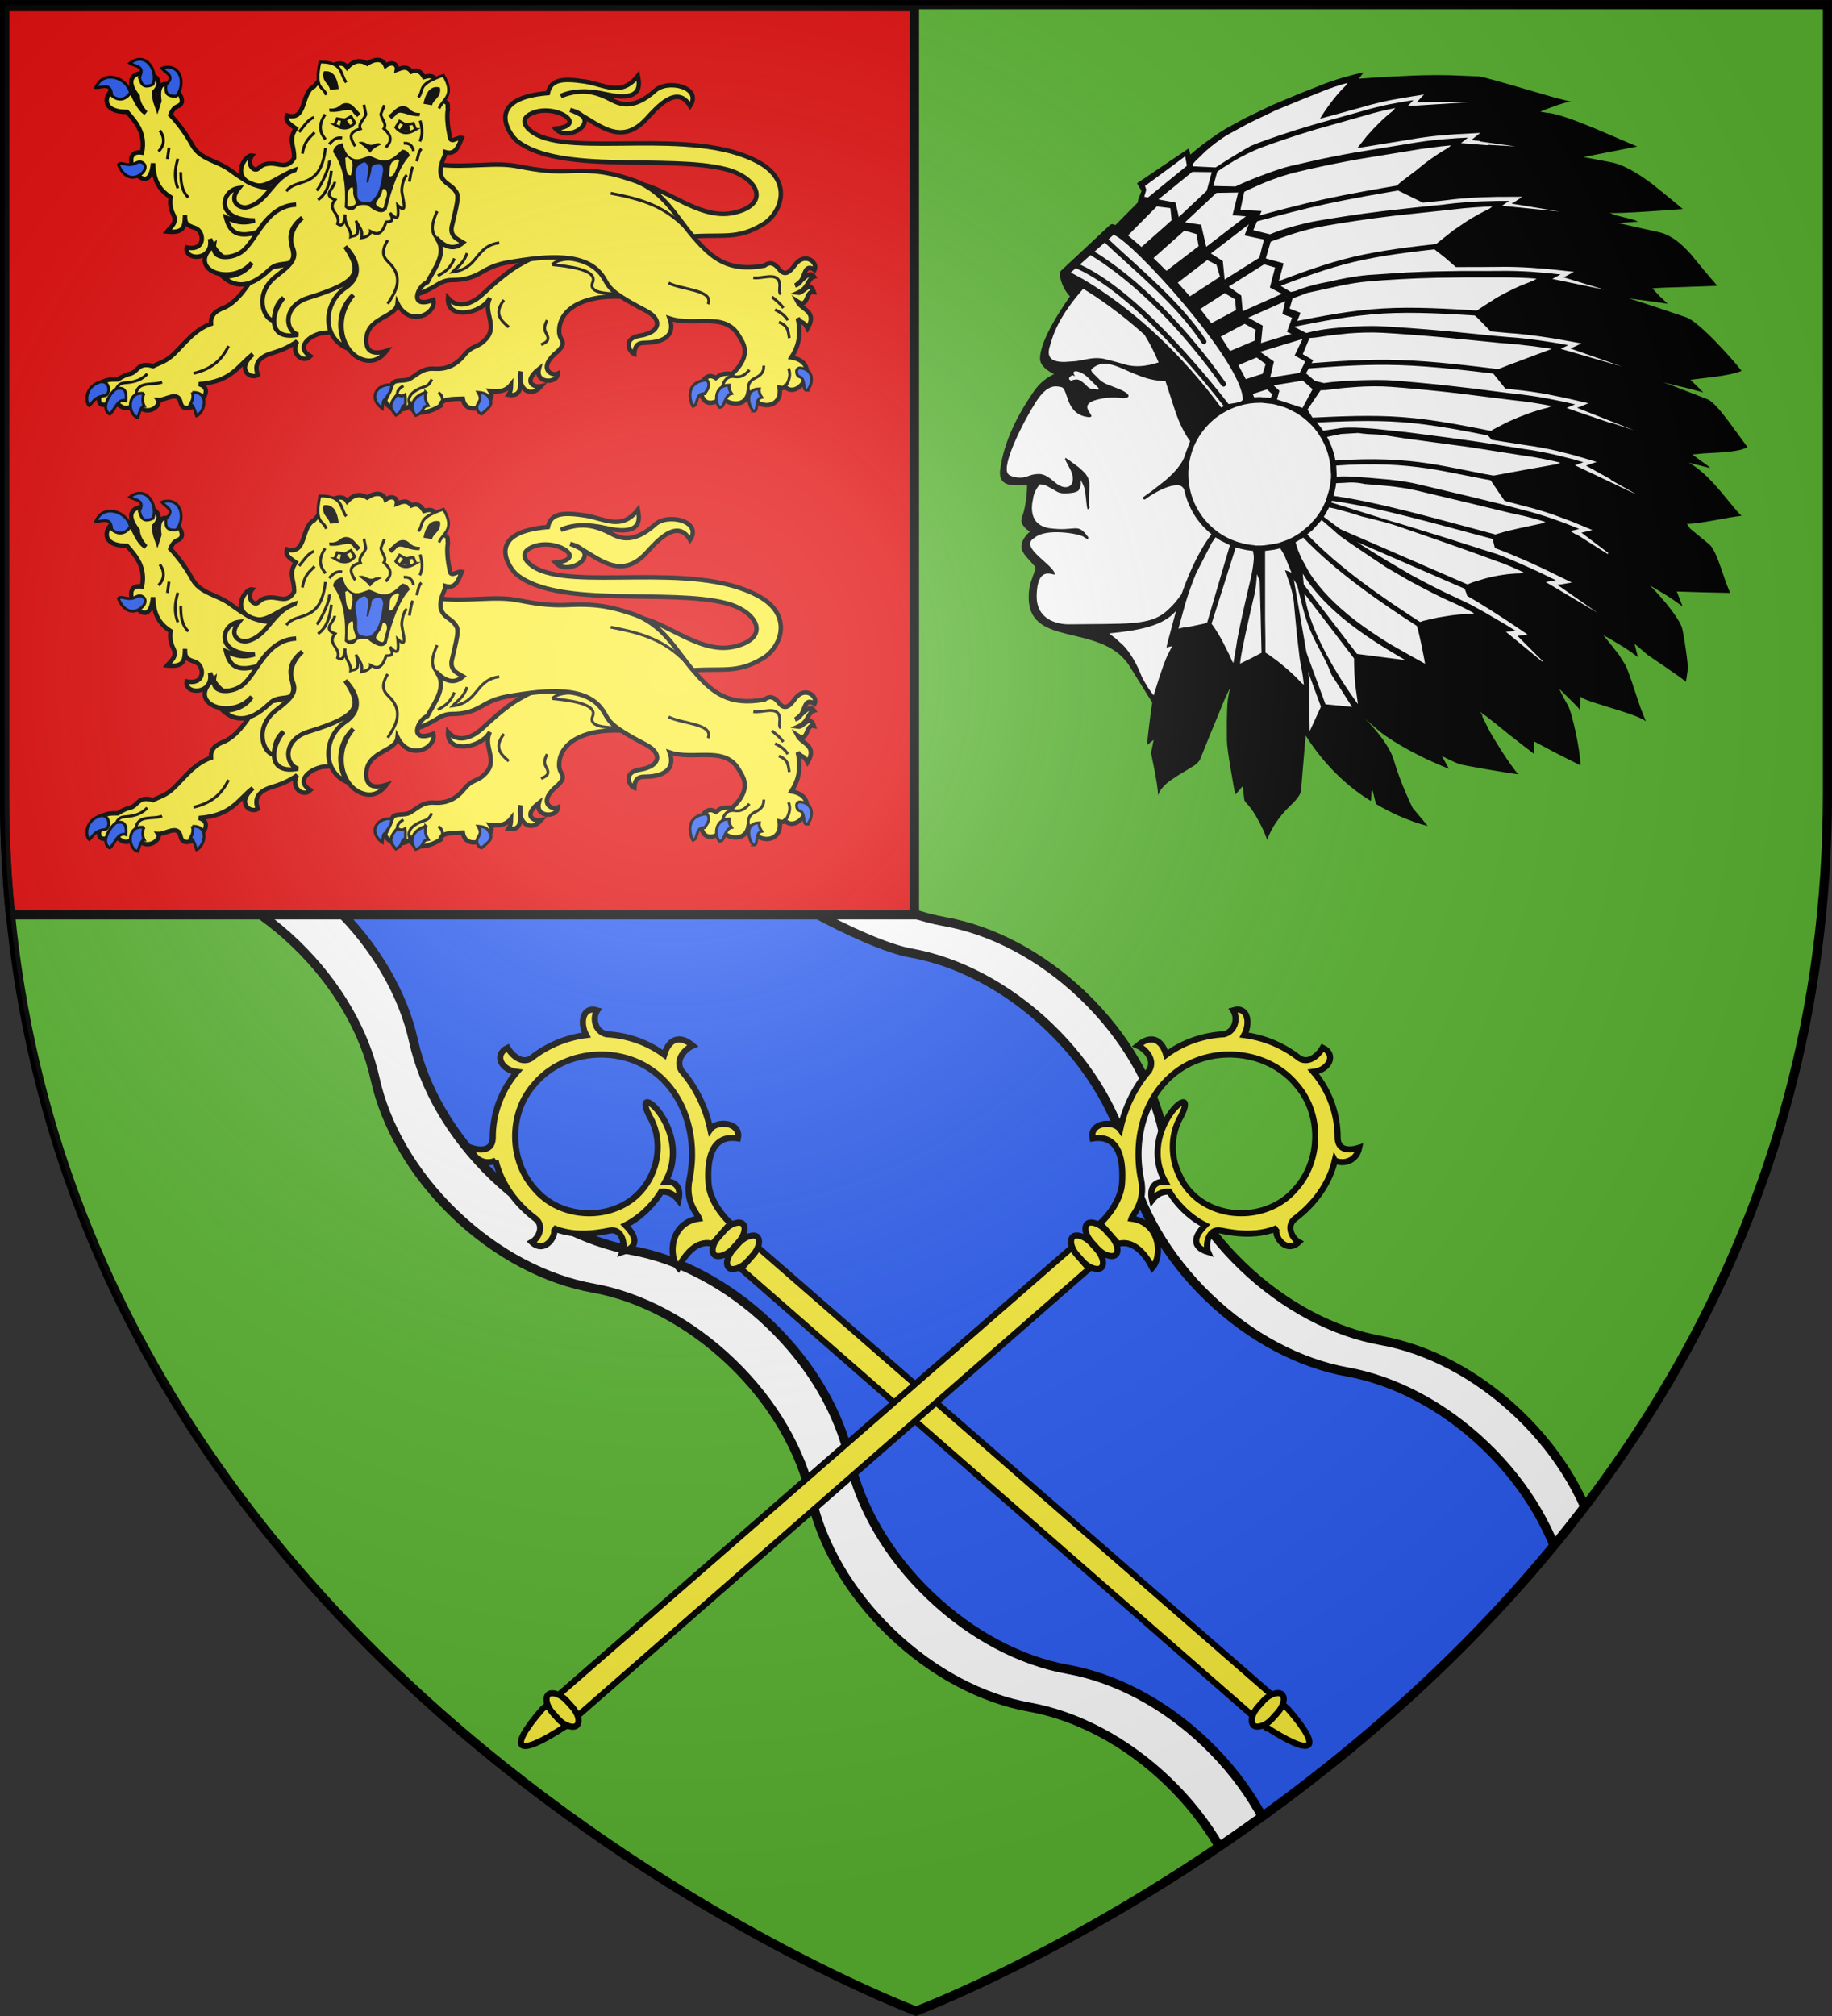 <?xml version="1.0" encoding="UTF-8" standalone="no"?>
<svg
   xmlns:dc="http://purl.org/dc/elements/1.1/"
   xmlns:cc="http://creativecommons.org/ns#"
   xmlns:rdf="http://www.w3.org/1999/02/22-rdf-syntax-ns#"
   xmlns:svg="http://www.w3.org/2000/svg"
   xmlns="http://www.w3.org/2000/svg"
   xmlns:xlink="http://www.w3.org/1999/xlink"
   xmlns:sodipodi="http://sodipodi.sourceforge.net/DTD/sodipodi-0.dtd"
   xmlns:inkscape="http://www.inkscape.org/namespaces/inkscape"
   id="svg25"
   version="1.1"
   viewBox="-300 -300 600 660"
   height="660"
   width="600"
   sodipodi:docname="Blason ville fr Saint-Germain-d'Elle (Manche).svg"
   inkscape:version="0.92.4 (5da689c313, 2019-01-14)">
  <rect x="-300" y="-300" width="600" height="660" fill="#333333" stroke="none"/>
  <sodipodi:namedview
     pagecolor="#ffffff"
     bordercolor="#666666"
     borderopacity="1"
     objecttolerance="10"
     gridtolerance="10"
     guidetolerance="10"
     inkscape:pageopacity="0"
     inkscape:pageshadow="2"
     inkscape:window-width="1920"
     inkscape:window-height="1017"
     id="namedview271"
     showgrid="false"
     inkscape:zoom="1.011377"
     inkscape:cx="322.53777"
     inkscape:cy="374.65372"
     inkscape:window-x="-8"
     inkscape:window-y="-8"
     inkscape:window-maximized="1"
     inkscape:current-layer="svg25" />
  <defs
     id="defs13">
    <radialGradient
       r="405"
       cy="-80"
       cx="-80"
       gradientUnits="userSpaceOnUse"
       id="Gradient1">
      <stop
         id="stop2"
         offset="0"
         style="stop-color:#fff;stop-opacity:0.31" />
      <stop
         id="stop4"
         offset="0.19"
         style="stop-color:#fff;stop-opacity:0.25" />
      <stop
         id="stop6"
         offset="0.6"
         style="stop-color:#6b6b6b;stop-opacity:0.125" />
      <stop
         id="stop8"
         offset="1"
         style="stop-color:#000;stop-opacity:0.125" />
    </radialGradient>
    <clipPath
       id="shield_cut">
      <path
         d="M-298.5,-298.5 h597 v258.5 C 298.5,246.2 0,358.39 0,358.39 0,358.39 -298.5,246.2 -298.5,-40z"
         id="shield" />
    </clipPath>
    <g
       id="s-4">
      <g
         id="c-6">
        <path
           transform="matrix(0.951,0.309,-0.309,0.951,0,-1)"
           d="M 0,0 L 0,1 L 0.5,1 L 0,0 z"
           id="t-0" />
        <use
           height="540"
           width="810"
           y="0"
           x="0"
           id="use2144-7"
           transform="scale(-1,1)"
           xlink:href="#t-0" />
      </g>
      <g
         id="a-1">
        <use
           height="540"
           width="810"
           y="0"
           x="0"
           id="use2147-7"
           transform="matrix(0.309,0.951,-0.951,0.309,0,0)"
           xlink:href="#c-6" />
        <use
           height="540"
           width="810"
           y="0"
           x="0"
           id="use2149-7"
           transform="matrix(-0.809,0.588,-0.588,-0.809,0,0)"
           xlink:href="#c-6" />
      </g>
      <use
         height="540"
         width="810"
         y="0"
         x="0"
         id="use2151-7"
         transform="scale(-1,1)"
         xlink:href="#a-1" />
    </g>
    <g
       id="f">
      <rect
         id="rect1964"
         style="fill:#28166f"
         y="-30"
         x="-50"
         height="60"
         width="100" />
      <g
         id="g1966"
         style="fill:#ffffff"
         transform="translate(0,-20)">
        <path
           id="path1968"
           d="M -1.212,27.818 C -1.212,22.175 -2.091,20.471 -4.542,13.98 C -5.709,10.888 -5.024,7.103 -2.858,3.601 C -2.082,2.346 -1.114,1.214 0,0 C 1.114,1.214 2.082,2.346 2.858,3.601 C 5.024,7.103 5.709,10.888 4.542,13.98 C 2.091,20.471 1.212,22.175 1.212,27.818 L -1.212,27.818 z" />
        <path
           id="rwi"
           d="M 2.922,27.672 C 2.922,21.721 5.239,17.829 8.501,16.66 C 9.949,16.141 11.808,16.387 13.519,18.107 C 15.638,20.236 16.255,26.1 10.036,27.228 C 10.694,26.272 10.655,24.147 9.322,23.441 C 8.331,22.916 7.209,23.188 6.646,23.564 C 5.822,24.116 4.917,25.67 4.967,27.672 L 2.922,27.672 z" />
        <path
           id="path1971"
           d="M 1.777,30.183 C 1.79,32.191 2.795,33.518 4.516,34.257 C 4.295,34.955 3.257,36.378 1.831,36.281 C 1.55,37.787 1.282,38.632 0,40 C -1.282,38.632 -1.55,37.787 -1.831,36.281 C -3.257,36.378 -4.295,34.955 -4.516,34.257 C -2.795,33.518 -1.79,32.191 -1.777,30.183 L 1.777,30.183 z" />
        <use
           xlink:href="#rwi"
           height="400"
           width="800"
           y="0"
           x="0"
           id="use1973"
           transform="scale(-1,1)" />
        <rect
           id="rect1975"
           y="27.331"
           x="-7.923"
           height="3.218"
           width="15.846" />
      </g>
    </g>
    <g
       id="s">
      <g
         id="c">
        <path
           transform="matrix(0.951,0.309,-0.309,0.951,0,-1)"
           d="M 0,0 L 0,1 L 0.5,1 L 0,0 z"
           id="t" />
        <use
           height="540"
           width="810"
           y="0"
           x="0"
           id="use2144"
           transform="scale(-1,1)"
           xlink:href="#t" />
      </g>
      <g
         id="a">
        <use
           height="540"
           width="810"
           y="0"
           x="0"
           id="use2147"
           transform="matrix(0.309,0.951,-0.951,0.309,0,0)"
           xlink:href="#c" />
        <use
           height="540"
           width="810"
           y="0"
           x="0"
           id="use2149"
           transform="matrix(-0.809,0.588,-0.588,-0.809,0,0)"
           xlink:href="#c" />
      </g>
      <use
         height="540"
         width="810"
         y="0"
         x="0"
         id="use2151"
         transform="scale(-1,1)"
         xlink:href="#a" />
    </g>
    <clipPath
       id="clipPath7029"
       clipPathUnits="userSpaceOnUse">
      <use
         transform="translate(-716.391,592.743)"
         xlink:href="#shield"
         style="fill:none;stroke:#000000;stroke-width:3"
         id="use7031"
         x="0"
         y="0"
         width="100%"
         height="100%" />
    </clipPath>
    <clipPath
       id="clipPath7033"
       clipPathUnits="userSpaceOnUse">
      <use
         transform="translate(-716.391,592.743)"
         xlink:href="#shield"
         style="fill:none;stroke:#000000;stroke-width:3"
         id="use7035"
         x="0"
         y="0"
         width="100%"
         height="100%" />
    </clipPath>
    <g
       id="s-6">
      <g
         id="c-4">
        <path
           transform="matrix(0.951,0.309,-0.309,0.951,0,-1)"
           d="M 0,0 L 0,1 L 0.5,1 L 0,0 z"
           id="t-8" />
        <use
           height="540"
           width="810"
           y="0"
           x="0"
           id="use2144-4"
           transform="scale(-1,1)"
           xlink:href="#t-8" />
      </g>
      <g
         id="a-8">
        <use
           height="540"
           width="810"
           y="0"
           x="0"
           id="use2147-1"
           transform="matrix(0.309,0.951,-0.951,0.309,0,0)"
           xlink:href="#c-4" />
        <use
           height="540"
           width="810"
           y="0"
           x="0"
           id="use2149-6"
           transform="matrix(-0.809,0.588,-0.588,-0.809,0,0)"
           xlink:href="#c-4" />
      </g>
      <use
         height="540"
         width="810"
         y="0"
         x="0"
         id="use2151-3"
         transform="scale(-1,1)"
         xlink:href="#a-8" />
    </g>
  </defs>
  <g
     style="display:inline"
     id="layer4"
     transform="translate(0,0.008)">
    <use
       height="100%"
       width="100%"
       y="0"
       x="0"
       style="fill:#5ab532"
       id="use15"
       xlink:href="#shield" />
  </g>
  <g
     id="layer3"
     transform="translate(0,0.008)">
    <g
       transform="translate(-560.808,-703.439)"
       id="layer1-2">
      <g
         style="display:inline;opacity:1;fill:#fcef3c;fill-opacity:1;stroke:#000000;stroke-width:3;stroke-miterlimit:4;stroke-dasharray:none;stroke-opacity:1"
         id="g1912"
         transform="translate(-20.925,7.126)">
        <g
           id="layer1-1"
           transform="translate(1722.328,773.337)"
           style="display:inline">
          <g
             id="g34921"
             style="fill:#ffeb51;fill-opacity:1;stroke:#806600;stroke-width:1.5;stroke-miterlimit:4;stroke-dasharray:none"
             transform="translate(0,-7.906)">
            <g
               transform="translate(0,-1)"
               id="g28316"
               style="fill:#ffeb51;fill-opacity:1;stroke:#806600;stroke-width:1.5;stroke-miterlimit:4;stroke-dasharray:none" />
            <g
               transform="translate(0,-1)"
               id="g28303"
               style="fill:#ffeb51;fill-opacity:1;stroke:#806600;stroke-width:1.5;stroke-miterlimit:4;stroke-dasharray:none" />
          </g>
          <g
             id="g6659"
             transform="translate(0,-0.027)">
            <g
               transform="translate(0,10.802)"
               id="g6663" />
          </g>
          <g
             style="stroke-width:0.888;stroke-miterlimit:4;stroke-dasharray:none"
             id="g11618-9-0-2"
             transform="matrix(1.127,0,0,1.127,186.794,233.424)" />
          <g
             id="g6663-8"
             transform="matrix(1.145,0,0,1.145,1430.151,21.315)"
             style="stroke-width:1.31;stroke-miterlimit:4;stroke-dasharray:none" />
          <g
             style="stroke-width:0.772;stroke-miterlimit:4;stroke-dasharray:none"
             id="g11618-9-0-2-0"
             transform="matrix(1.295,0,0,1.295,121.073,160.443)" />
          <g
             style="stroke-width:0.87;stroke-miterlimit:4;stroke-dasharray:none"
             id="g13998"
             transform="matrix(1.149,0,0,1.149,-93.647,-107.877)" />
          <g
             style="stroke-width:0.772;stroke-miterlimit:4;stroke-dasharray:none"
             id="g11618-9-0-2-0-2"
             transform="matrix(1.295,0,0,1.295,-126.892,-684.592)" />
          <g
             style="stroke-width:0.87;stroke-miterlimit:4;stroke-dasharray:none"
             id="g13998-3"
             transform="matrix(1.149,0,0,1.149,-341.611,-952.912)" />
          <g
             style="stroke-width:0.888;stroke-miterlimit:4;stroke-dasharray:none"
             id="g11618-9-0-2-9"
             transform="matrix(0.169,0,0,0.178,1533.593,564.701)" />
          <g
             id="g13998-5"
             transform="matrix(0.15,0,0,0.158,1505.556,527.839)" />
          <g
             style="display:inline;stroke-width:1;stroke-miterlimit:4;stroke-dasharray:none"
             id="g16963-90-4"
             transform="matrix(0.12,-0.095,0.09,0.126,1666.233,675.448)" />
          <g
             id="g5379" />
          <g
             id="g5004" />
        </g>
      </g>
    </g>
    <g
       style="stroke:#000000;stroke-width:3;stroke-miterlimit:4;stroke-dasharray:none;stroke-opacity:1"
       transform="translate(716.391,-201.381)"
       id="g5524">
      <g
         style="stroke:#000000;stroke-width:3;stroke-miterlimit:4;stroke-dasharray:none;stroke-opacity:1"
         id="layer1-3"
         transform="translate(0,-391.362)">
        <g
           style="stroke:#000000;stroke-width:3;stroke-miterlimit:4;stroke-dasharray:none;stroke-opacity:1"
           id="layer3-9"
           transform="translate(300,692.362)" />
        <g
           style="stroke:#000000;stroke-width:3;stroke-miterlimit:4;stroke-dasharray:none;stroke-opacity:1"
           id="layer2-4"
           transform="translate(300,692.362)" />
        <g
           style="stroke:#000000;stroke-width:3;stroke-miterlimit:4;stroke-dasharray:none;stroke-opacity:1"
           id="g2561"
           transform="translate(300,692.362)" />
        <path
           clip-path="url(#clipPath7033)"
           style="fill:#ffffff;stroke:#000000;stroke-width:3;stroke-miterlimit:4;stroke-dasharray:none;stroke-opacity:1"
           d="m -1014.891,394.915 v 153.438 c 1.473,1.607 3.018,3.176 4.625,4.719 13.842,13.287 30.037,21.529 45.281,24.25 15.245,2.72 31.502,11.025 45.344,24.312 13.841,13.287 22.753,29.16 26.094,44.281 3.341,15.121 12.283,30.994 26.125,44.281 13.842,13.287 30.068,21.53 45.312,24.25 15.245,2.72 31.502,11.056 45.344,24.344 13.841,13.287 22.753,29.129 26.094,44.25 3.341,15.121 12.252,30.963 26.094,44.25 13.841,13.287 30.037,21.592 45.281,24.312 15.245,2.72 31.471,10.963 45.312,24.25 13.841,13.287 22.784,29.192 26.125,44.312 3.341,15.121 12.252,30.994 26.094,44.281 4.865,4.67 10.032,8.716 15.344,12.125 75.749,-15.839 148.531,-27.813 148.531,-100.156 v -6.969 c -1.126,-0.259 -2.258,-0.488 -3.375,-0.688 -15.245,-2.72 -31.44,-11.056 -45.281,-24.344 -13.842,-13.287 -22.784,-29.129 -26.125,-44.25 -3.341,-15.121 -12.252,-30.994 -26.094,-44.281 -13.842,-13.287 -30.068,-21.561 -45.312,-24.281 -15.245,-2.72 -31.502,-11.025 -45.344,-24.312 -13.841,-13.287 -22.753,-29.129 -26.094,-44.25 -3.341,-15.121 -12.252,-30.994 -26.094,-44.281 -13.842,-13.287 -30.068,-21.561 -45.312,-24.281 -15.245,-2.72 -31.471,-10.963 -45.312,-24.25 -13.842,-13.287 -22.784,-29.16 -26.125,-44.281 -3.341,-15.121 -12.252,-31.025 -26.094,-44.312 -13.841,-13.287 -30.099,-21.561 -45.344,-24.281 -15.245,-2.72 -31.44,-10.963 -45.281,-24.25 -11.99,-11.51 -20.293,-24.966 -24.469,-38.188 z"
           id="use2811"
           inkscape:connector-curvature="0" />
        <g
           style="stroke:#000000;stroke-width:3;stroke-miterlimit:4;stroke-dasharray:none;stroke-opacity:1"
           id="g16959"
           transform="translate(-700,392.362)" />
        <path
           clip-path="url(#clipPath7029)"
           style="fill:#2b5df2;stroke:#000000;stroke-width:3;stroke-miterlimit:4;stroke-dasharray:none;stroke-opacity:1"
           d="m -999.814,377.611 v 153.438 c 1.473,1.607 3.018,3.176 4.625,4.719 13.842,13.287 30.037,21.529 45.281,24.25 15.245,2.72 29.028,15.975 42.869,29.262 13.841,13.287 22.753,29.16 26.094,44.281 3.341,15.121 12.283,30.994 26.125,44.281 13.842,13.287 30.068,21.53 45.312,24.25 15.245,2.72 31.502,11.056 45.344,24.344 13.841,13.287 22.753,29.129 26.094,44.25 3.341,15.121 12.252,30.963 26.094,44.25 13.841,13.287 30.037,21.592 45.281,24.312 15.245,2.72 31.471,10.963 45.312,24.25 13.841,13.287 22.784,29.192 26.125,44.312 3.341,15.121 12.252,30.994 26.094,44.281 4.865,4.67 10.032,8.716 15.344,12.125 131.302,-67.595 157.486,-33.072 76.187,-109.529 -13.842,-13.287 -22.784,-29.129 -26.125,-44.25 -3.341,-15.121 -12.252,-30.994 -26.094,-44.281 -13.842,-13.287 -30.068,-21.561 -45.312,-24.281 -15.245,-2.72 -31.502,-11.025 -45.344,-24.312 -13.841,-13.287 -22.753,-29.129 -26.094,-44.25 -3.341,-15.121 -12.252,-30.994 -26.094,-44.281 -13.842,-13.287 -30.068,-21.561 -45.312,-24.281 -15.245,-2.72 -51.308,-22.54 -65.15,-35.827 -13.842,-13.287 23.216,-45.16 19.875,-60.281 -3.341,-15.121 -12.252,-31.025 -26.094,-44.312 -13.841,-13.287 -30.099,-21.561 -45.344,-24.281 -15.245,-2.72 -31.44,-10.963 -45.281,-24.25 -11.99,-11.51 -20.293,-24.966 -24.469,-38.188 z"
           id="use2811-1"
           inkscape:connector-curvature="0" />
      </g>
      <g
         style="stroke:#000000;stroke-width:3;stroke-miterlimit:4;stroke-dasharray:none;stroke-opacity:1"
         id="layer7" />
    </g>
    <g
       transform="translate(-650.63,-265.767)"
       id="g5742"
       style="display:inline;stroke:#000000;stroke-width:3;stroke-miterlimit:4;stroke-dasharray:none;stroke-opacity:1">
      <g
         transform="translate(350.63,-33.556)"
         id="layer96"
         style="display:inline;stroke:#000000;stroke-width:3;stroke-miterlimit:4;stroke-dasharray:none;stroke-opacity:1">
        <g
           id="layer40"
           style="display:inline;stroke:#000000;stroke-width:3;stroke-miterlimit:4;stroke-dasharray:none;stroke-opacity:1">
          <path
             d="m 1.5,0.823 c 0,0 0,19.057 0,259.229 0,13.293 0.649,26.223 1.883,38.772 H 299.499 V 1.5 H 1.5 V 0.823"
             id="franc_quartier"
             style="fill:#e20909;fill-opacity:1;stroke:#000000;stroke-width:3;stroke-miterlimit:4;stroke-dasharray:none;stroke-opacity:1"
             inkscape:connector-curvature="0" />
        </g>
      </g>
    </g>
    <g
       transform="matrix(-1,0,0,1,301.915,-1.905)"
       id="g5708">
      <g
         id="g5052"
         transform="translate(-64.801,169.46)">
        <path
           inkscape:connector-curvature="0"
           id="path5614"
           d="m 227.438,-441.151 c -7.316,-3.151 -2.422,1.715 -8.688,0.899 -44.06,-5.741 -68.212,35.304 -80.132,63.748 -8.094,15.3 -15.062,31.974 -14.955,49.13 2,20.292 5.784,45.113 19.015,60.903 15.435,19.013 10.752,29.423 64.848,31.793 18.921,-2.805 36.827,28.197 31.218,-14.413 -0.129,-0.982 0.38,7.191 1.229,6.784 13.097,-6.282 23.294,-8.627 30.458,8.557 4.12,2.666 10.728,2.812 17.651,-4.636 4.019,-4.324 9.116,-14.094 14.467,-18.451 5.249,-4.274 11.543,-1.548 17.206,-4.757 8.089,-4.585 4.511,-1.388 9.201,-10.633 1.705,-3.363 -3.955,-4.08 -2.449,-8.078 0.996,-2.644 1.934,-5.327 2.797,-7.919 1.417,-4.258 -3.638,-2.858 -1.573,-6.846 5.889,-11.377 0.11,-15.456 -3.198,-14.234 25.987,4.833 7.264,-27.547 -4.899,-36.008 -0.584,-0.406 4.693,-2.279 4.674,-2.97 -0.253,-9.023 -3.508,-14.906 -9.168,-22.494 -1.874,-2.513 5.201,-5.383 3.273,-7.321 -6.468,-6.503 -4.932,-6.353 -13.786,-10.943 -2.606,-3.908 -8.897,-8.244 -12.105,-12.916 -1.235,-1.799 1.796,-4.498 0.068,-5.602 -7.753,-4.948 -11.622,-9.785 -13.877,-9.76 -0.614,0.007 -1.397,2.267 -1.89,1.69 -5.924,-6.93 -30.655,-18.745 -49.383,-25.523 z"
           style="fill:#ffffff;stroke:none;stroke-width:0.528"
           sodipodi:nodetypes="csccccsscssssssscsssscsssscc" />
      </g>
      <g
         id="g4847"
         transform="matrix(6.648,0,0,6.648,29.585,-274.444)">
        <path
           d="m 34.274,13.17 0.107,0.354 c 0.034,0.122 0.055,0.244 0.037,0.355 -0.033,0.221 -0.218,0.388 -0.754,0.388 l -0.59,-0.04 -0.45,-0.082 c -0.277,-0.056 -0.532,-0.099 -0.896,-0.039 l -0.618,0.158 -0.559,0.159 c -0.389,0.082 -0.837,0.091 -1.539,-0.134 0.182,-0.437 0.405,-0.89 0.697,-1.363 1.21,-1.085 2.279,-1.817 3.014,-2.263 0.381,0.421 1.225,1.441 1.551,2.507 z m -1.133,1.806 c 0.09,-0.071 0.133,-0.061 0.178,-0.026 0.088,0.063 0.133,0.133 0.094,0.177 l -0.08,0.067 -0.039,-0.008 -0.065,-0.034 -0.161,-0.025 c -0.159,0 -0.301,0.115 -0.423,0.231 l -0.17,0.162 -0.127,0.071 -0.228,0.02 -0.085,0.018 -0.094,-0.018 0.049,-0.08 0.433,-0.425 c 0.241,-0.258 0.451,-0.34 0.602,-0.374 0.15,-0.031 0.179,0.034 0.179,0.091 l -0.051,0.11 z m -8.836,1.032 -0.27,-0.013 -0.545,0.04 -0.085,-0.167 0.261,-0.25 0.709,0.225 z m 0.414,-0.896 -0.834,-0.264 -0.025,-0.093 -0.105,-0.329 -0.017,-0.058 0.122,-0.088 0.323,-0.234 0.356,0.149 0.542,0.23 z m 0.774,-1.383 -1.211,-0.511 -0.008,-0.076 -0.031,-0.346 -0.012,-0.111 0.077,-0.042 0.465,-0.252 0.362,0.191 0.816,0.438 z m 0.924,-1.37 -1.219,-0.652 0.048,-0.523 0.27,-0.162 0.216,-0.127 0.011,-0.026 0.199,0.131 1.017,0.657 z m 1.054,-1.324 -0.307,-0.198 -1.176,-0.766 0.014,-0.046 0.082,-0.277 0.077,-0.267 0.218,-0.11 0.179,-0.091 0.06,-0.03 1.08,0.827 0.371,0.286 z m 1.154,-1.256 -1.585,-1.216 0.013,-0.06 0.062,-0.357 0.026,-0.153 0.005,-0.024 0.335,-0.098 0.258,-0.073 0.405,0.359 1.12,0.993 z m 4.167,0.38 -0.067,0.034 -0.037,0.025 c -1.383,0.816 -4.127,2.729 -6.755,6.29 L 25.701,16.384 C 25.573,16.295 24.859,16.307 24.865,16.093 24.918,14.223 30.352,8.266 31.233,8.005 L 33.337,9.861 Z M 29.855,8.603 28.587,7.484 28.46,7.368 28.369,7.288 28.417,6.836 28.423,6.789 28.429,6.722 28.435,6.691 28.492,6.683 28.611,6.668 28.917,6.629 29.073,6.606 29.087,6.592 30.519,8.034 Z m -6.106,19.975 -0.127,0.08 -0.051,0.034 -0.38,0.277 -0.136,0.107 -0.088,0.071 c -0.338,0.275 -0.713,0.609 -0.995,0.927 l -0.116,0.088 c 0.024,-0.232 0.067,-0.566 0.13,-0.858 l 0.009,-0.045 0.068,-0.395 0.127,-1.097 0.02,-0.188 0.116,-1.216 0.017,-0.215 0.004,-0.017 c 0.033,-0.4 0.176,-0.854 0.258,-1.095 l 0.062,-0.17 0.037,-0.11 0.08,-0.241 -0.318,0.125 0.146,-0.354 0.195,-0.479 0.083,-0.154 0.133,-0.209 0.303,0.071 0.44,0.056 v 0.899 1.229 0.043 0.524 0.655 l -0.016,1.033 v 0.624 z m 0.193,0.01 0.037,-1.605 0.008,-0.363 0.009,-0.234 0.034,-1.347 0.068,-0.152 0.073,-0.173 0.003,0.051 c 0.015,0.286 0.049,0.655 0.121,0.975 l 0.085,0.354 c 0.193,0.834 0.549,2.4 0.6,2.862 l 0.019,0.167 -0.589,-0.288 z m 1.95,-0.624 -0.402,0.799 -0.091,0.222 -0.071,0.107 -0.146,-0.861 C 25.136,27.82 24.847,26.535 24.657,25.705 L 24.558,25.283 C 24.286,24.212 24.323,23.82 24.323,23.82 l 0.04,-0.25 0.277,-0.034 0.304,-0.062 0.269,-0.076 0.283,0.896 0.908,2.865 c -0.089,0.105 -0.296,0.421 -0.512,0.805 z m 1.766,-0.626 -0.589,-0.122 c -0.19,-0.037 -0.357,-0.074 -0.448,-0.119 l -0.94,-3.198 -0.183,-0.609 0.472,-0.234 0.237,-0.156 0.19,0.277 0.773,1.506 c 0.176,0.43 0.357,0.921 0.53,1.491 l 0.334,1.224 -0.388,-0.088 z m 2.177,2.442 c -0.229,0.425 -0.407,0.7 -0.581,0.904 l -0.02,-0.073 c -0.388,-1.272 -0.584,-1.758 -0.68,-1.938 l -0.207,-0.411 0.28,0.064 -0.054,-0.237 -0.422,-1.571 c 0.632,0.757 1.868,0.978 3.299,1.114 l -0.298,0.232 -0.399,0.357 c -0.288,0.307 -0.617,0.777 -0.918,1.559 z m 6.58,-9.985 c -0.128,0.139 -0.582,0.218 -0.84,0.136 l -0.306,-0.1 c -0.105,-0.028 -0.227,-0.049 -0.397,-0.046 -0.226,0.007 -0.462,0.156 -0.762,0.417 -0.315,0.27 -0.604,0.286 -0.76,0.14 -0.153,-0.15 -0.17,-0.469 0.057,-0.868 l 0.213,-0.405 -0.02,-0.085 -0.233,0.159 -0.422,0.313 -0.19,0.171 0.243,-0.199 c -0.368,0.272 -0.507,0.474 -0.555,0.684 -0.026,0.104 -0.026,0.212 -0.021,0.334 l 0.018,0.408 -7.19e-4,0.472 c 0,0.119 -0.095,0.057 0.049,0.198 l 0.036,-0.034 0.026,-0.139 0.079,-0.696 c 0.042,-0.295 0.215,-0.658 0.602,-1.019 0.47,-0.438 -0.599,0.517 -0.321,0.307 -0.159,0.34 0.018,0.638 0.068,0.669 0.145,0.093 0.368,0.125 0.693,0.125 0.114,0 0.217,-0.025 0.31,-0.065 l 0.274,-0.155 0.281,-0.154 c 0.1,-0.042 0.207,-0.069 0.332,-0.069 0,0 0.227,0.26 0.303,0.568 l 0.065,0.353 c 0.02,0.146 0.026,0.313 -0.003,0.479 -0.059,0.332 -0.263,0.649 -0.802,0.754 -1.384,0.197 -1.393,-0.318 -1.953,0.449 l 0.006,0.088 c 0.049,-0.003 0.134,-0.037 0.219,-0.106 0.167,-0.143 1.862,-0.461 2.425,0.052 0.4,0.221 0.172,0.544 -0.17,0.873 l -0.532,0.486 c -0.161,0.156 -0.286,0.302 -0.31,0.424 l 0.026,0.024 0.096,-0.021 c 0.083,-0.021 0.193,-0.046 0.306,-0.026 0.228,0.043 0.46,0.272 0.475,1.089 0.017,1.148 -0.967,1.406 -1.585,1.406 L 31.64,27.169 C 31.126,27.162 30.693,27.153 30.319,27.122 29.571,27.063 29.06,26.919 28.638,26.551 28.468,26.4 28.233,26.176 28.068,25.947 l -0.181,-0.238 c -0.499,-1.426 -1.021,-2.353 -1.478,-2.962 0.675,-0.542 1.159,-1.31 1.341,-2.188 0.082,-0.176 0.207,-0.258 0.514,-0.21 0.659,0.104 1.412,0.684 1.412,0.684 l 0.03,0.012 0.065,-0.028 c 0.022,-0.034 0.017,-0.08 -0.015,-0.103 L 29.343,20.619 28.71,20.125 C 28.266,19.748 27.828,19.284 27.703,18.822 L 27.669,18.72 27.46,18.17 c 0.314,-0.435 0.524,-0.896 0.703,-1.388 l 0.511,-1.573 c 0.422,-0.003 0.805,-0.093 1.153,-0.212 l 0.496,-0.195 0.459,-0.204 c 0.584,-0.252 1.066,-0.397 1.52,0.011 0.057,0.051 0.022,0.119 -0.049,0.202 l -0.28,0.277 c -0.104,0.11 -0.227,0.189 -0.365,0.258 l -0.448,0.176 c -0.521,0.19 -0.683,0.337 -0.666,0.428 0.021,0.091 0.222,0.125 0.425,0.091 0.381,-0.063 0.828,0.006 1.108,0.076 0.563,0.146 0.545,0.363 0.445,0.545 l -0.142,0.232 c -0.022,0.057 -0.003,0.091 0.124,0.091 0.581,-0.057 0.831,-0.403 0.979,-0.746 l 0.17,-0.473 c 0.051,-0.136 0.104,-0.233 0.189,-0.255 0.305,-0.077 0.703,-0.146 1.266,0.725 0.56,0.871 1.753,3.165 1.357,3.559 z m -20.529,9.331 0.036,-0.209 c 0.076,-0.4 0.246,-1.266 0.357,-1.616 l 0.037,-0.156 -0.337,-0.128 -0.718,-0.164 -0.63,-0.102 C 14.3,26.705 13.956,26.677 13.63,26.677 l -0.075,-0.018 -0.085,-0.017 0.107,-0.059 c 0.326,-0.174 0.759,-0.395 1.136,-0.554 0.35,-0.152 1.141,-0.547 1.935,-0.98 l 1.133,-0.658 0.851,-0.566 0.938,-0.635 0.459,-0.321 0.179,-0.146 0.161,-0.148 0.584,-0.504 0.032,-0.022 0.045,0.057 0.4,0.439 0.459,0.374 0.377,0.227 -0.018,0.06 -0.11,0.344 -0.156,0.371 -0.405,0.736 c -0.252,0.389 -0.566,0.785 -0.947,1.18 -0.38,0.394 -0.821,0.784 -1.323,1.168 -0.501,0.383 -1.063,0.763 -1.676,1.14 l -1.11,0.632 z M 8.459,22.76 8.429,22.751 6.887,23.726 6.866,23.695 6.869,23.664 8.182,22.673 7.641,22.545 8.21,22.307 l 0.517,-0.21 0.011,-0.005 0.78,-0.289 c 0.515,-0.18 1.063,-0.341 1.502,-0.445 L 11.796,21.151 11.97,21.102 12.241,20.706 12.765,19.93 12.533,19.867 10.914,19.569 9.4,19.3 9.222,19.226 c 0.467,-0.116 1.155,-0.264 1.736,-0.337 l 2.778,-0.435 3.101,-0.417 0.783,-0.122 c 0.258,-0.042 0.507,-0.078 0.737,-0.082 0.453,-0.006 0.819,-0.07 0.819,-0.07 l 0.848,0.051 0.69,0.142 -0.13,0.262 c -0.128,0.277 -0.221,0.569 -0.28,0.879 l -0.042,0.28 -0.023,0.417 0.003,0.121 -0.286,-0.014 c -0.409,-0.022 -2.278,0.155 -2.278,0.155 l -0.347,0.04 c -0.349,0.045 -0.749,0.104 -1.117,0.195 l -2.454,0.581 -1.427,0.347 -0.246,0.059 -0.277,0.077 -0.743,0.195 c -0.49,0.119 -1.043,0.289 -1.482,0.442 l -0.511,0.185 -0.275,0.106 -0.51,0.207 0.435,0.105 z M 20.606,10.313 C 20.081,10.185 19.35,10.041 18.681,9.984 L 16.786,9.859 16.103,9.831 16.058,9.828 15.429,9.808 14.127,9.787 12.293,9.785 C 11.757,9.77 11.145,9.794 10.657,9.824 L 9.781,9.895 9.211,9.957 9.617,10.177 7.037,10.712 9.056,10.1 8.548,9.828 9.184,9.758 9.756,9.698 10.638,9.628 C 11.216,9.591 11.82,9.573 12.29,9.585 l 0.819,0.006 1.258,0.003 0.505,-0.44 L 15.323,8.8 15.518,8.639 15.458,8.578 15.446,8.569 15.265,8.394 14.471,7.77 13.822,7.331 C 13.474,7.112 13.097,6.9 12.722,6.725 l -0.158,-0.12 c 0.507,0.017 1.256,0.063 1.874,0.142 l 0.754,0.082 2.253,0.241 c 1.27,0.15 2.599,0.357 3.379,0.496 0.49,0.082 1.023,0.224 1.468,0.36 l 0.222,0.07 0.834,0.292 0.112,0.046 0.031,0.014 0.241,0.822 -0.878,0.238 0.276,1.031 -0.636,0.383 -0.232,-0.054 C 21.521,10.456 20.606,10.313 20.606,10.313 Z M 12.782,3.595 12.762,3.574 11.433,3.65 13.172,3.409 13.193,3.385 13.601,3.334 13.167,2.987 14.31,3.048 15.135,3.11 c 0.322,0.031 0.946,0.1 1.538,0.21 l 0.825,0.133 1.724,0.281 -0.474,-0.599 C 18.394,2.727 17.937,2.262 17.471,1.9 L 17.354,1.763 c 0.409,0.08 1.012,0.216 1.503,0.369 l 2.404,0.68 0.093,0.029 c 0.983,0.294 1.993,0.64 2.588,0.863 0.454,0.171 0.94,0.421 1.31,0.631 l 0.626,0.388 0.244,0.17 0.023,0.085 0.008,0.023 0.162,0.598 -1.092,0.024 c -0.845,-0.407 -2.175,-0.881 -2.67,-1 L 20.996,4.271 20.824,4.235 20.679,4.207 20.43,4.156 20.268,4.126 20.076,4.089 20.007,4.073 19.874,4.048 19.554,3.991 19.374,3.957 16.648,3.512 C 16.151,3.422 15.582,3.351 15.125,3.308 L 14.307,3.245 13.771,3.218 14.12,3.492 14.098,3.494 14.038,3.497 Z m -0.686,2.978 -2.85,0.286 2.339,-0.385 0.021,-0.029 -0.026,-0.02 -0.042,0.006 -0.442,-0.3 0.638,0.003 0.579,0.002 h 0.017 l 0.751,0.02 0.119,0.006 c 0.584,0.025 1.188,0.076 1.652,0.14 L 15.776,6.401 15.992,6.422 17.225,5.818 17.38,5.711 17.358,5.674 17.179,5.493 17.034,5.371 17.009,5.351 16.334,4.841 C 15.887,4.461 15.316,4.042 14.746,3.724 l -0.144,-0.125 0.465,0.046 1.065,0.139 0.207,0.036 1.128,0.183 1.661,0.271 0.015,0.003 0.077,0.015 c 0.85,0.149 1.72,0.331 2.397,0.484 l 0.637,0.15 c 0.491,0.116 1.021,0.3 1.446,0.471 l 0.108,0.042 0.754,0.335 0.231,0.116 0.08,0.368 0.085,0.408 0.022,0.113 -0.592,0.028 -0.119,0.006 -0.329,0.017 0.062,0.145 0.037,0.085 0.114,0.261 0.195,0.454 -0.822,0.204 -0.419,-0.165 C 22.59,7.642 21.874,7.435 21.205,7.318 20.596,7.212 19.274,6.995 17.968,6.838 L 16.361,6.658 15.658,6.585 14.944,6.512 14.836,6.496 C 14.301,6.429 13.689,6.384 13.198,6.36 L 13.079,6.355 12.316,6.335 h -0.575 z m 9.513,23.316 -0.04,2.562 -0.615,-1.342 -1.471,0.142 1.015,-1.593 c 0.239,-0.682 0.711,-1.389 1.038,-2.164 0.305,-0.722 0.467,-1.512 0.635,-2.181 L 22.369,24.879 21.594,29.342 h 0.057 z M 13.788,1.463 h 1.725 l 0.776,0.009 -0.349,-0.375 0.541,0.085 0.471,0.077 0.72,0.13 c 0.278,0.06 0.822,0.179 1.332,0.335 L 19.752,1.931 21.063,2.29 20.862,1.97 C 20.578,1.539 20.201,1.052 19.796,0.66 L 19.7,0.521 c 0.374,0.102 0.921,0.275 1.363,0.465 l 0.873,0.349 1.28,0.527 1.324,0.632 1.043,0.567 c 0.395,0.229 0.804,0.55 1.104,0.816 l 0.502,0.484 0.149,0.17 -0.022,0.1 -1.114,0.054 C 25.594,4.288 24.924,3.877 24.473,3.628 L 24.038,3.454 C 23.559,3.275 22.512,2.912 21.465,2.606 L 21.195,2.527 18.956,1.906 C 18.531,1.776 18.035,1.659 17.642,1.577 L 16.927,1.447 16.549,1.387 16.461,1.373 16.668,1.591 16.739,1.668 15.367,1.579 14.214,1.506 13.86,1.48 Z M 9.205,13.62 6.192,14.49 8.695,13.614 8.709,13.584 8.679,13.569 8.656,13.577 8.177,13.353 8.788,13.243 9.332,13.146 c 0.114,-0.021 1.415,-0.241 2.436,-0.303 l 0.888,-0.082 0.646,-0.663 0.212,-0.196 -0.07,-0.067 -0.051,-0.043 -0.128,-0.1 -0.065,-0.048 -0.012,-0.008 -0.794,-0.51 C 12.041,10.922 11.63,10.71 11.206,10.522 L 10.56,10.266 10.387,10.163 c 0.502,-0.038 1.25,-0.072 1.867,-0.062 h 1.56 l 1.448,0.02 c 1.272,0.025 2.604,0.108 3.388,0.177 0.49,0.039 1.02,0.133 1.468,0.226 l 0.244,0.054 1.329,0.289 0.295,0.114 0.425,0.156 0.148,0.501 -0.196,0.077 -0.34,0.133 0.064,0.165 0.098,0.238 0.09,0.221 0.031,0.079 -0.566,0.289 -0.068,-0.015 c -0.773,-0.21 -1.816,-0.266 -1.816,-0.266 -0.525,-0.049 -1.245,-0.083 -1.897,-0.046 -0.595,0.031 -1.882,0.119 -3.146,0.236 l -0.438,0.042 -1.396,0.139 -0.53,0.054 -0.661,0.058 c -1.037,0.062 -2.357,0.288 -2.412,0.3 L 8.829,13.441 Z M 9.939,25.104 7.396,26.612 9.334,25.263 9.34,25.229 9.307,25.223 9.286,25.237 8.654,25.128 9.331,24.799 9.935,24.504 c 0.116,-0.061 1.392,-0.663 2.512,-1.077 l 0.147,-0.615 -0.676,-0.199 -0.699,-0.164 -0.06,-0.011 -1.046,-0.224 -0.159,-0.068 c 0.385,-0.122 0.961,-0.287 1.446,-0.38 l 0.178,-0.037 2.135,-0.516 2.571,-0.612 c 0.437,-0.105 0.929,-0.17 1.313,-0.216 l 0.663,-0.06 0.601,-0.048 c 0,0 0.38,-0.1 0.814,-0.071 l 0.246,0.015 0.346,0.014 0.022,0.176 0.003,0.012 0.06,0.283 0.152,0.481 -2.973,0.927 -0.301,0.083 -2.381,0.734 -1.408,0.448 -0.358,0.115 -0.705,0.222 -0.128,0.045 c -0.927,0.359 -1.879,0.803 -2.137,0.927 l -0.068,0.034 -0.606,0.295 z m 1.967,2.446 -1.788,1.469 -0.022,-0.026 1.224,-1.224 v -0.034 h -0.034 l -0.014,0.014 -0.439,-0.06 c 0,0 1.754,-1.21 2.979,-1.905 0.062,-0.204 0.128,-0.382 0.192,-0.489 l -0.014,0.006 -0.451,-0.186 -0.646,-0.194 c -0.505,-0.132 -1.126,-0.238 -1.707,-0.244 l -0.17,-0.04 c 0.374,-0.185 0.936,-0.432 1.415,-0.589 l 0.924,-0.338 1.338,-0.477 2.477,-0.859 c 0.414,-0.144 0.879,-0.266 1.239,-0.356 l 0.615,-0.15 0.561,-0.176 0.724,-0.201 0.303,-0.064 0.179,0.331 0.085,0.133 -1.794,1.344 -0.125,0.082 -0.496,0.309 -0.748,0.457 -1.113,0.654 c -0.801,0.44 -1.64,0.862 -1.993,1.016 l -0.91,0.434 -0.026,0.011 -0.748,0.411 -0.949,0.556 -0.569,0.352 z m 4.958,1.397 0.927,-0.553 c 0.743,-0.456 1.414,-0.918 2.004,-1.395 0.587,-0.474 1.092,-0.964 1.505,-1.461 0.235,-0.282 0.44,-0.565 0.612,-0.847 l -0.056,0.618 c -0.063,2.384 -2.665,5.805 -2.665,5.805 l 0.125,-0.881 c 0.042,-0.389 0.074,-0.898 0.067,-1.607 z m -3.926,2.715 0.031,0.003 0.213,-0.189 -0.026,0.037 -0.104,0.182 0.009,0.031 h 0.003 l -0.271,0.547 c -0.144,0.326 -1.159,1.961 -1.508,2.299 0.499,-0.049 2.778,-0.451 2.878,-0.494 0.139,-0.039 0.552,-0.229 0.893,-0.407 l -0.349,0.632 0.487,-0.201 c 0.049,-0.021 0.658,-0.278 1.301,-0.621 0.65,-0.34 1.321,-0.768 1.603,-1 l 0.739,-0.635 c -0.589,0.574 -1.22,1.381 -1.4,1.995 -0.36,1.232 -0.942,2.392 -0.943,2.391 l -0.741,0.883 c 0,0 1.135,-0.239 2.538,-1.073 0.037,-0.022 0.161,-0.678 0.199,-0.701 0.067,-0.041 0.013,0.575 0.081,0.534 C 19.629,35.238 20.833,34.152 21.768,32.659 l 0.146,1.741 0.08,0.952 c 0.022,0.271 0.294,0.539 0.609,0.845 0.422,0.414 0.882,1.037 1.057,1.613 0.216,-0.629 0.667,-1.432 0.927,-1.709 l 0.135,-0.146 0.067,-0.112 0.082,-0.682 0.363,0.414 0.071,-0.356 0.17,-0.986 c 0.085,-0.505 0.17,-1.066 0.173,-1.327 0.019,-1.386 -0.026,-1.928 -0.068,-2.14 l -0.083,-0.445 0.265,0.564 0.85,2.065 0.34,0.849 c 0.049,0.122 0.148,0.227 0.278,0.325 l 0.468,0.289 0.38,0.225 0.4,0.271 c 0.257,0.198 0.476,0.432 0.558,0.7 0.011,-0.32 0.1,-0.825 0.182,-1.258 l 0.168,-0.834 -0.132,-0.644 0.335,0.267 c 0,0 -0.136,-1.332 -0.264,-2.101 l 0.604,-0.967 0.553,-0.89 c 0.362,-0.533 0.86,-0.848 1.403,-1.061 0.269,-0.107 0.55,-0.189 0.829,-0.261 l 0.834,-0.204 c 1.071,-0.266 1.941,-0.608 1.859,-1.976 -0.02,-0.292 -0.051,-0.434 -0.102,-0.584 L 35.08,24.461 c -0.017,-0.045 0.018,-0.11 0.08,-0.188 l 0.241,-0.269 c 0.181,-0.196 0.371,-0.422 0.371,-0.636 0,-0.425 -0.425,-0.748 -0.425,-0.748 0,0 0.354,-0.173 0.433,-0.516 L 35.732,21.875 C 35.488,21.22 35.491,20.342 35.491,20.342 h 0.479 c 0.314,0 0.938,-0.006 0.851,-0.737 -0.176,-1.457 -0.936,-2.844 -1.642,-3.861 -0.326,-0.474 -0.638,-0.688 -1.018,-0.882 0,0 0.694,-0.295 0.694,-0.762 0,-0.8 -0.833,-2.149 -1.475,-3.065 l 0.015,-0.014 c 0.479,-0.538 0.484,-1.085 0.484,-1.108 L 33.874,9.877 33.871,9.854 33.859,9.833 33.848,9.81 33.833,9.789 33.816,9.769 31.421,7.533 C 31.353,7.47 31.252,7.463 31.18,7.511 l -0.013,0.006 -0.02,0.014 -1.102,-1.11 -0.029,-0.156 -0.162,-0.422 0.06,-0.102 0.164,-0.275 L 27.52,3.744 27.45,4.057 C 26.874,3.546 26.058,2.985 25.729,2.792 L 24.782,2.273 23.444,1.627 22.1,1.063 21.181,0.7 C 20.797,0.536 20.348,0.387 19.988,0.278 L 19.336,0.1 18.908,0 19.146,0.317 18.021,0.237 16.442,0.161 C 15.846,0.139 15.213,0.136 14.622,0.147 L 13.238,0.203 C 13.037,0.219 11.994,0.521 10.951,0.827 L 9.491,1.25 8.669,1.456 C 8.897,1.435 9.548,1.67 10.214,1.941 L 9.879,1.995 C 9.406,2.019 8.414,2.393 7.481,2.783 L 5.435,3.656 8.079,4.176 6.818,4.413 C 6.129,4.518 5.352,5.003 4.681,5.511 L 3.779,6.241 3.19,6.734 C 3.856,6.785 6.345,6.975 6.792,6.922 L 6.506,7.037 6.093,7.142 C 5.8,7.21 5.512,7.278 5.402,7.357 L 6.397,7.425 6.139,7.476 4.302,7.89 C 3.708,8.046 3.23,8.468 2.784,8.97 L 2.138,9.755 1.489,10.518 3.232,10.58 c 0.629,0.018 1.211,0.034 1.457,0.063 L 4.329,11.026 3.935,11.4 4.644,11.298 5.833,11.139 c -0.827,0.253 -2.147,0.701 -2.816,0.93 -0.639,0.219 -2.325,2.106 -2.725,2.636 0.323,0.138 0.825,0.228 1.31,0.292 L 2.807,15.145 2.174,15.768 2.78,15.604 4.158,15.27 3.659,15.448 1.956,16.109 C 1.712,16.212 1.329,16.664 0.955,17.16 L 0,18.462 c 0.275,0.161 0.825,0.227 1.369,0.264 l 0.782,0.045 0.57,0.051 -0.438,0.321 c -0.164,0.11 -0.331,0.226 -0.45,0.351 L 2.896,19.225 C 2.333,19.52 1.779,20.104 1.314,20.651 l -0.618,0.748 c -0.173,0.21 -0.312,0.371 -0.405,0.439 l 0.567,0.085 0.779,0.142 c 0.544,0.097 1.089,0.184 1.349,0.173 l -0.162,0.235 -0.95,0.783 C 1.673,23.434 1.478,23.919 1.306,24.414 L 1.059,25.132 0.858,25.64 2.21,25.609 3.483,25.569 3.196,26.312 3.633,25.994 3.999,25.754 4.81,25.269 c -0.602,0.601 -1.491,1.659 -1.6,2.152 -0.09,0.425 -0.167,0.951 -0.231,1.46 -0.034,0.258 -0.04,0.436 -0.025,0.603 L 3.033,30.02 C 3.124,29.927 3.571,29.612 4.008,29.314 L 4.904,28.705 5.567,28.142 5.4,28.8 5.751,28.541 6.077,28.322 6.797,27.889 7.104,27.721 6.715,28.198 6.321,28.705 6.023,29.179 c -0.119,0.213 -0.3,0.763 -0.487,1.333 l -0.281,0.83 -0.249,0.621 c 0.267,-0.21 1.023,-0.448 1.74,-0.666 l 0.976,-0.31 C 7.994,30.89 8.187,30.805 8.235,30.735 l 0.025,0.66 c 0.082,-0.119 0.417,-0.451 0.849,-0.87 l 0.17,-0.165 -0.193,0.393 -0.204,0.364 c -0.247,0.366 -0.654,2.354 -0.654,3.017 l 1.202,-0.606 1.104,-0.587 -0.025,0.635 0.466,-0.362 0.741,-0.575 0.692,-0.563 z M 6.767,17.266 6.736,17.252 5.599,17.632 8.369,16.534 8.38,16.506 8.353,16.494 8.332,16.504 7.838,16.3 8.445,16.16 8.989,16.035 9.828,15.865 c 0.55,-0.102 1.126,-0.184 1.576,-0.227 l 0.528,-0.063 0.66,-0.818 c -0.076,-0.061 -1.281,-0.515 -2.13,-0.828 L 9.636,13.622 c 0.481,-0.073 1.542,-0.219 2.143,-0.258 l 0.382,-0.03 2.523,-0.25 c 1.229,-0.116 2.525,-0.21 3.285,-0.253 0.566,-0.033 1.196,-0.009 1.687,0.031 l 0.848,0.088 0.771,0.113 0.3,0.026 0.026,0.056 0.133,0.318 0.176,0.419 -0.513,0.301 0.354,0.643 -0.441,0.375 -0.443,0.107 c -0.895,-0.147 -2.752,-0.178 -3.339,-0.133 -0.586,0.043 -1.854,0.149 -3.104,0.295 l -0.051,0.006 -0.9,0.104 -0.134,0.018 -0.07,0.009 -1.512,0.193 -0.325,0.037 c -0.514,0.051 -1.101,0.141 -1.563,0.226 l -0.833,0.168 -0.542,0.124 0.417,0.173 -0.269,0.098 -0.016,0.005 -0.109,0.04 z m 20.523,1.199 c 0.164,0.411 0.258,0.855 0.258,1.327 0,0.288 -0.036,0.566 -0.102,0.836 -0.185,0.76 -0.618,1.423 -1.211,1.898 l -0.198,0.151 c -0.196,0.133 -0.399,0.249 -0.618,0.342 l -0.292,0.108 -0.352,0.097 -0.323,0.053 -0.037,0.003 -0.093,0.009 -0.077,0.018 h -0.303 l -0.178,-0.014 -0.533,-0.083 -0.168,-0.042 -0.377,-0.134 -0.06,-0.025 -0.037,-0.018 -0.133,-0.062 -0.04,-0.021 -0.085,-0.045 -0.014,-0.012 -0.278,-0.17 -0.462,-0.383 -0.334,-0.379 -0.037,-0.05 L 21.092,21.705 20.994,21.549 20.887,21.351 20.875,21.323 20.776,21.104 20.611,20.571 20.572,20.37 20.56,20.311 20.552,20.24 20.518,19.966 v -0.173 l 0.04,-0.491 0.048,-0.267 c 0.071,-0.325 0.187,-0.635 0.34,-0.918 l 0.065,-0.113 0.146,-0.228 0.054,-0.079 c 0.284,-0.38 0.642,-0.7 1.053,-0.938 l 0.396,-0.201 0.161,-0.066 0.477,-0.136 0.14,-0.025 0.496,-0.054 h 0.102 c 0.337,0 0.666,0.051 0.976,0.139 0.297,0.089 0.581,0.211 0.839,0.368 0.629,0.38 1.128,0.953 1.42,1.634 z M 5.531,20.764 5.52,20.758 6.724,20.08 6.733,20.05 7.958,19.371 7.431,19.19 8.024,19.011 8.557,18.858 8.568,18.853 9.376,18.648 c 0.53,-0.121 1.091,-0.226 1.542,-0.283 l 0.794,-0.125 0.379,-0.059 0.515,-0.082 0.141,-0.165 0.111,-0.113 -0.304,-0.216 -0.691,-0.36 -0.182,-0.082 C 11.143,16.92 10.467,16.664 9.825,16.515 L 9.649,16.436 c 0.479,-0.097 1.188,-0.216 1.783,-0.273 l 0.051,-0.005 2.823,-0.352 c 1.214,-0.142 2.491,-0.255 3.239,-0.312 0.56,-0.043 1.181,-0.031 1.661,0 l 0.633,0.049 0.198,0.02 0.757,0.09 h 0.037 l 0.204,0.012 0.419,0.618 0.186,0.275 0.033,0.051 -0.11,0.185 -0.115,0.189 -0.051,0.088 c -0.186,0.175 -0.35,0.371 -0.494,0.581 l -0.881,-0.131 c -0.343,-0.045 -0.97,-0.017 -1.588,0.031 l -1.63,0.171 -2.072,0.269 -0.89,0.125 -0.283,0.039 -0.153,0.023 -0.21,0.031 -0.173,0.027 -0.19,0.029 -0.091,0.014 -0.294,0.045 -0.321,0.052 -1.182,0.187 c -0.501,0.066 -1.071,0.179 -1.522,0.284 l -0.813,0.204 -0.527,0.152 0.42,0.15 z"
           id="path14"
           style="fill:#000000"
           inkscape:connector-curvature="0" />
        <path
           style="fill:none;stroke:#000000;stroke-width:0.25;stroke-linecap:butt;stroke-linejoin:miter;stroke-miterlimit:4;stroke-dasharray:none;stroke-opacity:1"
           d="M 12.069,20.063 C 14.754,19.645 16.341,18.956 20.403,19.252"
           id="path4770"
           inkscape:connector-curvature="0" />
        <path
           style="fill:none;stroke:#000000;stroke-width:0.25;stroke-linecap:butt;stroke-linejoin:miter;stroke-miterlimit:4;stroke-dasharray:none;stroke-opacity:1"
           d="m 12.188,22.953 c 2.941,-0.774 6.052,-1.693 8.445,-1.997"
           id="path4772"
           inkscape:connector-curvature="0" />
        <path
           style="fill:none;stroke:#000000;stroke-width:0.25;stroke-linecap:butt;stroke-linejoin:miter;stroke-miterlimit:4;stroke-dasharray:none;stroke-opacity:1"
           d="m 13.678,25.41 6.479,-2.814"
           id="path4774"
           inkscape:connector-curvature="0" />
        <path
           style="fill:none;stroke:#000000;stroke-width:0.25;stroke-linecap:butt;stroke-linejoin:miter;stroke-miterlimit:4;stroke-dasharray:none;stroke-opacity:1"
           d="m 16.007,27.3 c 1.994,-1.28 4.209,-2.797 5.867,-4.552"
           id="path4776"
           inkscape:connector-curvature="0" />
        <path
           style="fill:none;stroke:#000000;stroke-width:0.25;stroke-linecap:butt;stroke-linejoin:miter;stroke-miterlimit:4;stroke-dasharray:none;stroke-opacity:1"
           d="M 19.086,29.048 22.466,24.64"
           id="path4778"
           inkscape:connector-curvature="0" />
        <path
           style="fill:none;stroke:#000000;stroke-width:0.25;stroke-linecap:butt;stroke-linejoin:miter;stroke-miterlimit:4;stroke-dasharray:none;stroke-opacity:1"
           d="m 20.688,31.766 1.208,-3.28"
           id="path4780"
           inkscape:connector-curvature="0" />
        <path
           style="fill:none;stroke:#000000;stroke-width:0.25;stroke-linecap:butt;stroke-linejoin:miter;stroke-miterlimit:4;stroke-dasharray:none;stroke-opacity:1"
           d="m 12.526,17.812 c 1.492,-0.296 2.985,-0.592 4.485,-0.705 1.5,-0.112 3.003,-0.041 4.508,0.03"
           id="path4782"
           inkscape:connector-curvature="0" />
        <path
           style="fill:none;stroke:#000000;stroke-width:0.25;stroke-linecap:butt;stroke-linejoin:miter;stroke-miterlimit:4;stroke-dasharray:none;stroke-opacity:1"
           d="m 11.883,14.793 c 1.799,-0.221 3.598,-0.441 5.24,-0.495 1.641,-0.054 3.121,0.058 4.603,0.171"
           id="path4786"
           inkscape:connector-curvature="0" />
        <path
           style="fill:none;stroke:#000000;stroke-width:0.25;stroke-linecap:butt;stroke-linejoin:miter;stroke-miterlimit:4;stroke-dasharray:none;stroke-opacity:1"
           d="m 13.139,11.871 c 1.642,-0.102 3.284,-0.204 4.824,-0.114 1.541,0.09 2.977,0.373 4.415,0.655"
           id="path4790"
           inkscape:connector-curvature="0" />
        <path
           style="fill:none;stroke:#000000;stroke-width:0.25;stroke-linecap:butt;stroke-linejoin:miter;stroke-miterlimit:4;stroke-dasharray:none;stroke-opacity:1"
           d="m 15.083,8.553 c 1.472,0.168 2.943,0.336 4.317,0.661 1.374,0.326 2.647,0.808 3.922,1.291"
           id="path4794"
           inkscape:connector-curvature="0" />
        <path
           style="fill:none;stroke:#000000;stroke-width:0.25;stroke-linecap:butt;stroke-linejoin:miter;stroke-miterlimit:4;stroke-dasharray:none;stroke-opacity:1"
           d="m 16.894,5.641 c 1.326,0.227 2.653,0.455 3.874,0.719 1.221,0.265 2.335,0.566 3.451,0.867"
           id="path4798"
           inkscape:connector-curvature="0" />
        <path
           style="fill:none;stroke:#000000;stroke-width:0.25;stroke-linecap:butt;stroke-linejoin:miter;stroke-miterlimit:4;stroke-dasharray:none;stroke-opacity:1"
           d="M 33.203,9.466 C 30.348,10.609 26.824,14.91 25.58,16.524"
           id="path4802"
           inkscape:connector-curvature="0" />
        <path
           style="fill:none;stroke:#000000;stroke-width:0.25;stroke-linecap:round;stroke-linejoin:miter;stroke-miterlimit:4;stroke-dasharray:none;stroke-opacity:1"
           d="M 32.453,8.81 C 30.042,10.221 27.62,12.789 25.812,15.357"
           id="path4804"
           inkscape:connector-curvature="0" />
        <path
           style="fill:none;stroke:#000000;stroke-width:0.25;stroke-linecap:round;stroke-linejoin:miter;stroke-miterlimit:4;stroke-dasharray:none;stroke-opacity:1"
           d="M 31.703,8.185 C 30.105,9.704 28.055,11.333 26.781,13.263"
           id="path4806"
           inkscape:connector-curvature="0" />
        <path
           style="fill:#ffffff;stroke:none;stroke-width:1px;stroke-linecap:butt;stroke-linejoin:miter;stroke-opacity:1"
           d="m 21.428,15.609 0.494,0.92 1.258,-0.414 -0.117,-0.43 0.5,-0.461 -0.234,-0.977 0.684,-0.481 -0.131,-1.287 0.97,-0.537 0.088,-0.945 0.798,-0.568 0.111,-1.131 0.77,-0.492 0.298,-1.298 1.051,-0.156 0.207,-0.933 1.546,-0.288 -0.103,-0.346 0.065,-0.187 -1.416,-1.04 -0.562,-0.422 -0.141,0.766 -1.172,0.016 0.281,1.03 -1.58,-0.027 0.279,1.123 -0.941,0.07 0.349,0.92 -0.959,0.205 0.29,1.136 -0.837,0.239 0.256,0.989 -0.811,0.425 0.195,0.875 -0.477,0.188 0.25,0.695 -0.767,0.351 0.39,0.807 -0.519,0.303 0.354,0.732 z"
           id="path4808"
           inkscape:connector-curvature="0" />
        <path
           style="fill:none;stroke:#000000;stroke-width:0.4;stroke-linecap:butt;stroke-linejoin:miter;stroke-miterlimit:4;stroke-dasharray:none;stroke-opacity:1"
           d="M 27.967,7.354 26.237,5.732"
           id="path4810"
           inkscape:connector-curvature="0" />
        <path
           style="fill:none;stroke:#000000;stroke-width:0.4;stroke-linecap:butt;stroke-linejoin:miter;stroke-miterlimit:4;stroke-dasharray:none;stroke-opacity:1"
           d="m 27.355,4.647 2.465,2.006"
           id="path4812"
           inkscape:connector-curvature="0" />
        <path
           style="fill:none;stroke:#000000;stroke-width:0.4;stroke-linecap:butt;stroke-linejoin:miter;stroke-miterlimit:4;stroke-dasharray:none;stroke-opacity:1"
           d="m 24.32,7.044 2.682,2.062"
           id="path4814"
           inkscape:connector-curvature="0" />
        <path
           style="fill:none;stroke:#000000;stroke-width:0.4;stroke-linecap:butt;stroke-linejoin:miter;stroke-miterlimit:4;stroke-dasharray:none;stroke-opacity:1"
           d="M 25.738,10.431 23.732,9.17"
           id="path4816"
           inkscape:connector-curvature="0" />
        <path
           style="fill:none;stroke:#000000;stroke-width:0.4;stroke-linecap:butt;stroke-linejoin:miter;stroke-miterlimit:4;stroke-dasharray:none;stroke-opacity:1"
           d="m 24.961,12.029 -2.242,-1"
           id="path4818"
           inkscape:connector-curvature="0" />
        <path
           style="fill:none;stroke:#000000;stroke-width:0.4;stroke-linecap:butt;stroke-linejoin:miter;stroke-miterlimit:4;stroke-dasharray:none;stroke-opacity:1"
           d="M 24.263,13.634 21.952,12.934"
           id="path4820"
           inkscape:connector-curvature="0" />
        <path
           style="fill:none;stroke:#000000;stroke-width:0.4;stroke-linecap:butt;stroke-linejoin:miter;stroke-miterlimit:4;stroke-dasharray:none;stroke-opacity:1"
           d="M 23.656,15.263 21.843,14.972"
           id="path4822"
           inkscape:connector-curvature="0" />
      </g>
    </g>
    <g
       transform="matrix(0.86,0,0,0.86,-21.255,-31.696)"
       id="g7004">
      <g
         id="layer6"
         transform="translate(-85.961,-971.885)">
        <g
           transform="matrix(1.103,0,0,1.103,-39.252,-22.507)"
           id="g22582" />
        <g
           id="g20356"
           transform="translate(-224.851,-82.716)">
          <path
             style="display:inline;fill:#fcef3c;fill-opacity:1;stroke:#000000;stroke-width:1.683;stroke-miterlimit:4;stroke-dasharray:none;stroke-opacity:1"
             d="m 226.942,812.32 c 11.568,-0.426 25.22,14.474 39.264,11.287 14.13,-3.207 9.18,-13.394 -3.01,-16.554 -21.539,-5.584 -63.503,2.004 -79.622,-10.808 -2.679,-2.13 -13.034,-16.171 11.765,-18.195 1.094,-5.29 5.688,-5.668 14.228,-4.378 7.097,1.072 13.769,5.928 20.042,-2.189 0.508,2.87 2.392,10.304 -12.244,6.977 -6.768,-1.552 -12.522,-1.412 -17.101,0.684 5.866,-2.093 10.88,-2.855 18.606,1.145 3.224,1.67 8.515,4.759 17.318,-3.205 4.88,-4.415 18.1,-1.261 13.292,5.89 -4.879,-8.48 -12.669,0.59 -16.656,4.925 -11.094,12.062 -20.52,-0.816 -29.003,-3.42 13.156,3.47 -0.581,12.777 -5.609,7.114 12.91,-1.271 -0.208,-9.84 -8.995,-5.841 -5.18,2.358 -2,5.709 0.468,7.339 14.711,9.714 60.631,-2.491 85.822,11.225 13.429,7.312 8.645,19.516 1.778,23.668 -10.384,6.279 -15.567,3.447 -29.756,4.857 z"
             id="path4175"
             inkscape:connector-curvature="0" />
          <g
             id="g4177"
             transform="matrix(0.718,0,0,0.718,-456.001,31.849)">
            <path
               transform="translate(668.921,819.094)"
               id="path4179"
               d="m 285.644,328.948 c -22.906,-3.521 -41.206,3.234 -41.421,17.214 -0.089,5.809 4.781,5.423 -0.69,10.91 -11.243,9.06 -3.309,13.47 0,11.835 -0.327,5.419 -12.108,5.39 -10.069,-2.455 -8.869,7.083 -2.452,9.976 1.193,9.179 -5.516,6.519 -12.742,1.63 -10.876,-7.952 -0.899,5.065 2.306,13.76 -6.455,12.524 1.358,-2.244 1.246,-2.855 1.345,-5.414 -2.886,3.694 -6.839,3.918 -11.028,3.379 4.125,6.422 -12.854,14.919 -14.524,4.035 -5.659,0.2 -11.649,-0.03 -11.835,3.766 -8.407,5.286 -15.238,4.042 -16.138,-0.117 -2.389,3.006 -11.818,3.253 -13.29,-2.847 0.985,-2.226 1.782,-3.325 3.725,-8.333 1.198,-3.088 6.238,-1.312 9.297,-2.959 4.071,-2.192 6.755,-5.815 13.179,-5.379 5.682,0.385 11.099,-1.427 15.706,-7.116 4.842,-5.98 6.965,-3.473 11.729,-8.753 6.37,-7.059 -1.966,-14.397 2.035,-21.669 -4.509,8.55 -23,11.953 -22.268,0.054 5.292,6.004 12.763,3.324 18.926,-2.552 5.454,-5.2 9.694,-8.642 13.681,-11.605 9.84,-7.315 29.95,-14.308 33.621,-19.904 z"
               style="opacity:1;fill:#fcef3c;fill-opacity:1;stroke:#000000;stroke-width:2.344;stroke-linecap:butt;stroke-linejoin:miter;stroke-miterlimit:4;stroke-dasharray:none;stroke-opacity:1"
               inkscape:connector-curvature="0" />
            <path
               transform="translate(668.921,819.094)"
               id="path4181"
               d="m 234.619,353.564 c 2.284,-1.028 5.159,-2 2.712,-6.041 -1.497,-2.473 -0.624,-4.603 0.493,-6.904"
               style="opacity:1;fill:none;fill-opacity:1;stroke:#000000;stroke-width:1.5;stroke-linecap:butt;stroke-linejoin:miter;stroke-miterlimit:4;stroke-dasharray:none;stroke-opacity:1"
               inkscape:connector-curvature="0" />
            <path
               transform="translate(668.921,819.094)"
               id="path4183"
               d="m 214.893,329.892 c -5.578,7.385 -1.451,10.887 2.589,14.425"
               style="opacity:1;fill:none;fill-opacity:1;stroke:#000000;stroke-width:1.5;stroke-linecap:butt;stroke-linejoin:miter;stroke-miterlimit:4;stroke-dasharray:none;stroke-opacity:1"
               inkscape:connector-curvature="0" />
            <path
               id="path4185"
               d="m 834.067,1204.946 c -1.128,-2.821 -1.076,-5.569 3.513,-8.247 4.202,-2.452 5.981,-1.02 8.014,-5.671"
               style="fill:none;fill-opacity:1;stroke:#000000;stroke-width:1.5;stroke-linecap:butt;stroke-linejoin:miter;stroke-miterlimit:4;stroke-dasharray:none;stroke-opacity:1"
               inkscape:connector-curvature="0" />
            <path
               id="path4187"
               d="m 850.205,1205.063 c 0,0 2.93,-4.454 -1.159,-7.008"
               style="fill:none;fill-opacity:1;stroke:#000000;stroke-width:1.5;stroke-linecap:butt;stroke-linejoin:miter;stroke-miterlimit:4;stroke-dasharray:none;stroke-opacity:1"
               inkscape:connector-curvature="0" />
            <path
               id="path4189"
               d="m 827.352,1199.024 c -0.287,-1.811 1.013,-3.27 3.193,-4.532"
               style="fill:none;fill-opacity:1;stroke:#000000;stroke-width:1.5;stroke-linecap:butt;stroke-linejoin:miter;stroke-miterlimit:4;stroke-dasharray:none;stroke-opacity:1"
               inkscape:connector-curvature="0" />
          </g>
          <g
             id="g4191"
             transform="matrix(0.718,0,0,0.718,-456.001,31.849)"
             style="fill:#2b5df2">
            <path
               id="path4193"
               d="m 824.38,1194.078 c -0.23,3.564 -2.111,5.066 -3.322,7.403 -1.54,0.502 -1.412,3.008 -1.658,5.064 0,0 -6.659,-4.423 -2.759,-9.781 1.394,-1.915 4.857,-3.303 7.739,-2.686 z"
               style="fill:#2b5df2;fill-opacity:1;stroke:#000000;stroke-width:1.5;stroke-linecap:butt;stroke-linejoin:miter;stroke-miterlimit:4;stroke-dasharray:none;stroke-opacity:1"
               inkscape:connector-curvature="0" />
            <path
               id="path4195"
               d="m 827.352,1199.024 c -5.901,6.282 -2.749,8.456 -0.824,11.022 4.31,-2.083 2.345,-4.877 5.048,-5.46 -5e-5,-1.751 0.29,-3.357 -0.206,-5.357 -1.339,0.933 -2.678,0.783 -4.017,-0.206 z"
               style="fill:#2b5df2;fill-opacity:1;stroke:#000000;stroke-width:1.5;stroke-linecap:butt;stroke-linejoin:miter;stroke-miterlimit:4;stroke-dasharray:none;stroke-opacity:1"
               inkscape:connector-curvature="0" />
            <path
               id="path4197"
               d="m 842.288,1197.89 c -0.448,4.226 0.564,5.534 1.442,7.108 -4.21,0.62 -1.209,3.301 -6.696,5.254 -1.131,-1.147 -5.376,-8.579 5.254,-12.361 z"
               style="fill:#2b5df2;fill-opacity:1;stroke:#000000;stroke-width:1.5;stroke-linecap:butt;stroke-linejoin:miter;stroke-miterlimit:4;stroke-dasharray:none;stroke-opacity:1"
               inkscape:connector-curvature="0" />
            <path
               id="path4199"
               d="m 870.101,1197.89 c 1.824,3.228 1.262,3.816 -0.198,6.377 -1.137,1.995 0.272,4.922 2.155,5.16 2.425,-2.212 6.27,-4.546 4.436,-7.649 -1.086,-1.838 -1.244,-3.455 -6.393,-3.889 z"
               style="fill:#2b5df2;fill-opacity:1;stroke:#000000;stroke-width:1.5;stroke-linecap:butt;stroke-linejoin:miter;stroke-miterlimit:4;stroke-dasharray:none;stroke-opacity:1"
               inkscape:connector-curvature="0" />
          </g>
          <g
             id="g4201"
             transform="matrix(0.718,0,0,0.718,-456.001,31.849)">
            <path
               transform="translate(668.921,819.094)"
               id="path4203"
               d="m 147.099,333.678 -8.241,-29.667 -54.802,9.889 c -7.528,13.556 -13.463,18.507 -18.336,20.396 -4.65,1.802 -6.485,4.548 -6.181,8.241 -8.712,3.1 -13.588,10.034 -19.572,15.864 -4.338,4.226 -7.449,4.681 -11.125,6.593 -7.779,-2.366 -7.856,2.534 -11.743,3.914 -1.814,0.378 -3.871,1.061 -7.005,3.09 -2.698,0.157 -4.603,-0.478 -9.477,1.854 2.787,3.575 -6.669,15.724 8.278,10.257 2.916,2.307 6.033,5.587 10.882,-0.162 4.678,9.074 13.852,2.029 11.743,-1.03 4.065,0.21 10.604,-5.348 11.949,1.442 1.827,9.22 21.32,-6.519 9.683,-9.889 17.448,-1.257 20.613,-9.71 28.637,-15.864 -9.136,8.251 -1.131,13.576 2.678,10.979 -1.73,-3.937 -1.204,-8.9 7.005,-11.391 6.844,-2.077 10.134,-3.834 13.803,-6.387 -3.853,6.39 3.111,11.996 7.005,7.889 -7.083,-4.175 -1.975,-9.128 2.31,-11.01 7.306,-3.209 4.593,1.092 17.88,-5.738 z"
               style="opacity:1;fill:#fcef3c;fill-opacity:1;stroke:#000000;stroke-width:2.344;stroke-linecap:butt;stroke-linejoin:miter;stroke-miterlimit:4;stroke-dasharray:none;stroke-opacity:1"
               inkscape:connector-curvature="0" />
            <path
               transform="translate(668.921,819.094)"
               id="path4205"
               d="m 50.244,368.801 c 11.046,-2.615 15.49,-8.256 18.623,-14.498"
               style="opacity:1;fill:none;fill-opacity:1;stroke:#000000;stroke-width:1.5;stroke-linecap:butt;stroke-linejoin:miter;stroke-miterlimit:4;stroke-dasharray:none;stroke-opacity:1"
               inkscape:connector-curvature="0" />
            <path
               id="path4207"
               d="m 678.295,1195.769 c 0.864,-0.958 1.302,-2.66 4.499,-2.875 6.393,-0.43 9.315,-2.117 11.874,-4.749"
               style="fill:none;fill-opacity:1;stroke:#000000;stroke-width:1.5;stroke-linecap:butt;stroke-linejoin:miter;stroke-miterlimit:4;stroke-dasharray:none;stroke-opacity:1"
               inkscape:connector-curvature="0" />
            <path
               id="path4209"
               d="m 688.668,1198.769 c 1.058,-7.135 9.181,-4.263 13.873,-6.249"
               style="fill:none;fill-opacity:1;stroke:#000000;stroke-width:1.5;stroke-linecap:butt;stroke-linejoin:miter;stroke-miterlimit:4;stroke-dasharray:none;stroke-opacity:1"
               inkscape:connector-curvature="0" />
          </g>
          <g
             id="g4211"
             transform="matrix(0.718,0,0,0.718,-456.001,31.849)">
            <path
               id="path4213"
               d="m 752.526,1133.456 c -9.304,-4.476 -19.324,-3.361 -24.569,-16.857 2.143,11.581 -13.674,11.809 -12.373,4.54 10.354,2.102 9.403,-8.74 4.419,-10.373 -4.297,-1.407 -5.467,-2.188 -5.303,-6.893 -0.133,6.197 -0.424,9.8 -9.545,8.838 2.014,-2.446 5.587,-4.707 3.358,-9.014 -1.621,-3.133 -1.891,-5.97 -1.414,-9.191 -7.099,-4.564 -8.936,-9.98 -9.368,-18.029 -2.103,22.419 -20.827,-7.883 -5.833,-5.656 1.939,-10.248 -2.988,-15.919 -7.954,-21.564 -22.549,0 -3.76,-23.068 2.651,-9.898 1.249,1.991 3.499,8.284 7.247,10.429 -2.902,-3.194 -4.166,-6.115 -4.242,-8.838 -14.089,-17.862 20.255,-14.168 8.661,-2.121 0.25,4.685 1.073,5.934 1.768,7.954 l 1.061,-3.358 c -2.716,-19.598 17.54,-1.381 10.429,2.475 -2.032,1.005 -3.022,1.195 -4.596,4.949 4.376,4.631 8.298,10.004 11.666,16.085 4.224,7.626 13.298,8.163 20.15,13.257 15.905,11.823 18.252,8.041 25.806,10.075 z"
               style="opacity:1;fill:#fcef3c;fill-opacity:1;stroke:#000000;stroke-width:2.344;stroke-linecap:butt;stroke-linejoin:miter;stroke-miterlimit:4;stroke-dasharray:none;stroke-opacity:1"
               inkscape:connector-curvature="0" />
            <path
               transform="translate(668.921,819.094)"
               id="path4215"
               d="m 43.515,262.068 c 0.034,5.003 0.353,9.892 4.019,13.442"
               style="opacity:1;fill:none;fill-opacity:1;stroke:#000000;stroke-width:1.5;stroke-linecap:butt;stroke-linejoin:miter;stroke-miterlimit:4;stroke-dasharray:none;stroke-opacity:1"
               inkscape:connector-curvature="0" />
            <path
               transform="translate(668.921,819.094)"
               id="path4217"
               d="m 41.99,255.001 c -1.576,5.22 -2.103,10.44 0,15.66"
               style="opacity:1;fill:none;fill-opacity:1;stroke:#000000;stroke-width:1.5;stroke-linecap:butt;stroke-linejoin:miter;stroke-miterlimit:4;stroke-dasharray:none;stroke-opacity:1"
               inkscape:connector-curvature="0" />
            <path
               transform="translate(668.921,819.094)"
               id="path4219"
               d="m 32.428,240.034 c 2.931,4.288 2.283,7.906 -0.693,11.087"
               style="opacity:1;fill:none;fill-opacity:1;stroke:#000000;stroke-width:1.5;stroke-linecap:butt;stroke-linejoin:miter;stroke-miterlimit:4;stroke-dasharray:none;stroke-opacity:1"
               inkscape:connector-curvature="0" />
            <path
               transform="translate(668.921,819.094)"
               id="path4221"
               d="m 37.278,249.18 -0.831,5.959"
               style="opacity:1;fill:none;fill-opacity:1;stroke:#000000;stroke-width:1.5;stroke-linecap:butt;stroke-linejoin:miter;stroke-miterlimit:4;stroke-dasharray:none;stroke-opacity:1"
               inkscape:connector-curvature="0" />
          </g>
          <g
             id="g4223"
             transform="matrix(0.718,0,0,0.718,-456.001,31.849)">
            <path
               transform="translate(668.921,819.094)"
               id="path4225"
               d="m 240.537,311.152 c 7.562,0.759 24.382,2.455 21.452,9.37 -1.973,4.658 4.306,5.611 8.754,5.918 4.096,0.282 4.97,-1.166 5.548,-2.096 L 261.25,308.221 c -4.766,0.128 -16.663,-1.426 -20.713,2.932 z"
               style="opacity:1;fill:#fcef3c;fill-opacity:1;stroke:#000000;stroke-width:1.5;stroke-linecap:butt;stroke-linejoin:miter;stroke-miterlimit:4;stroke-dasharray:none;stroke-opacity:1"
               inkscape:connector-curvature="0" />
            <path
               transform="translate(668.921,819.094)"
               id="path4227"
               d="m 172.858,256.901 c 16.272,3.711 32.483,0.165 45.207,1.469 6.433,0.66 16.463,3.889 31.16,3.136 15.936,-0.817 24.236,1.506 34.169,4.842 16.069,5.397 22.638,19.178 32.141,30.182 9.811,11.359 18.571,18.711 37.66,15.105 3.264,-2.604 5.864,-0.492 7.642,1.837 3.882,5.085 6.922,-0.412 9.038,-2.9 5.016,-5.898 11.642,-0.598 9.839,3.326 -6.825,-4.32 -4.033,6.413 -10.394,8.315 2.83,-1.063 7.515,-8.791 10.116,-4.712 -3.469,0.912 -2.601,5.871 -8.592,8.592 2.792,0.468 6.409,-6.926 8.453,-0.485 -4.59,-1.019 -2.602,9.088 -8.731,5.058 2.393,4.601 10.781,5.205 5.405,14.274 -2.209,-4.204 -2.818,-2.101 -5.197,-5.335 2.133,9.3 -0.026,15.453 -3.395,20.718 17.001,3.011 3.607,22.994 -3.395,15.521 -0.586,0.727 -1.516,0.936 -2.841,0.554 1.714,10.704 -11.243,12.853 -16.491,2.356 -1.789,9.94 -13.979,5.292 -13.72,2.217 -1.15,2.174 -9.276,6.971 -11.225,-0.97 -0.342,-2.411 0.687,-5.28 1.386,-8.038 2.079,-2.307 4.157,-2.069 6.236,-0.693 1.828,-1.155 2.371,-2.805 8.731,-2.217 10.824,-10.324 5.612,-16.48 3.395,-20.302 -7.41,-12.777 -23.788,-4.718 -36.655,-9.077 3.8,10.717 -6.085,12.764 -12.472,12.888 -2.749,0.054 -5.986,-0.075 -6.236,5.959 -2.591,-0.968 -6.435,-8.256 2.91,-9.701 10.704,-1.655 12.407,-8.472 3.118,-13.304 -21.391,-11.126 -18.952,-12.759 -23.074,-18.57 -8.677,-12.233 -28.599,-10.734 -50.305,-6.929 -5.631,0.987 -9.763,2.868 -13.304,4.989 -6.014,3.602 -10.836,4.258 -15.937,4.296 -4.892,0.037 -7.121,2.149 -10.255,3.88 -8.593,4.746 -13.533,4.996 -18.016,5.266 z"
               style="opacity:1;fill:#fcef3c;fill-opacity:1;stroke:#000000;stroke-width:2.344;stroke-linecap:butt;stroke-linejoin:miter;stroke-miterlimit:4;stroke-dasharray:none;stroke-opacity:1"
               inkscape:connector-curvature="0" />
            <path
               transform="translate(668.921,819.094)"
               id="path4229"
               d="m 347.192,318.067 c 4.626,0.81 12.32,-3.103 13.875,2.437 0.651,2.32 -0.681,5.147 0.672,6.291"
               style="opacity:1;fill:none;fill-opacity:1;stroke:#000000;stroke-width:1.5;stroke-linecap:butt;stroke-linejoin:miter;stroke-miterlimit:4;stroke-dasharray:none;stroke-opacity:1"
               inkscape:connector-curvature="0" />
            <path
               transform="translate(668.921,819.094)"
               id="path4231"
               d="m 360.758,341.627 c 5.27,1.99 4.892,5.349 5.531,8.462"
               style="opacity:1;fill:none;fill-opacity:1;stroke:#000000;stroke-width:1.5;stroke-linecap:butt;stroke-linejoin:miter;stroke-miterlimit:4;stroke-dasharray:none;stroke-opacity:1"
               inkscape:connector-curvature="0" />
            <path
               transform="translate(668.921,819.094)"
               id="path4233"
               d="m 358.711,334.991 c 2.563,1.338 5.105,2.716 6.803,5.641"
               style="opacity:1;fill:none;fill-opacity:1;stroke:#000000;stroke-width:1.5;stroke-linecap:butt;stroke-linejoin:miter;stroke-miterlimit:4;stroke-dasharray:none;stroke-opacity:1"
               inkscape:connector-curvature="0" />
            <path
               transform="translate(668.921,819.094)"
               id="path4235"
               d="m 357.052,328.243 c 1.966,1.644 3.841,2.836 6.084,5.862"
               style="opacity:1;fill:none;fill-opacity:1;stroke:#000000;stroke-width:1.5;stroke-linecap:butt;stroke-linejoin:miter;stroke-miterlimit:4;stroke-dasharray:none;stroke-opacity:1"
               inkscape:connector-curvature="0" />
            <path
               id="path4237"
               d="m 1013.64,1198.053 c -0.796,-3.469 0.219,-6.077 3.042,-7.466 2.688,-1.322 5.123,-2.73 4.978,-6.803"
               style="fill:none;fill-opacity:1;stroke:#000000;stroke-width:1.5;stroke-linecap:butt;stroke-linejoin:miter;stroke-miterlimit:4;stroke-dasharray:none;stroke-opacity:1"
               inkscape:connector-curvature="0" />
            <path
               id="path4239"
               d="m 999.814,1194.956 c 0.521,-2.993 2.372,-5.862 6.415,-5.309 2.282,0.312 4.655,0.229 7.798,-3.595"
               style="fill:none;fill-opacity:1;stroke:#000000;stroke-width:1.5;stroke-linecap:butt;stroke-linejoin:miter;stroke-miterlimit:4;stroke-dasharray:none;stroke-opacity:1"
               inkscape:connector-curvature="0" />
            <path
               id="path4241"
               d="m 1032.997,1195.121 c 0.937,-1.557 3.654,-5.422 1.77,-9.9"
               style="fill:none;fill-opacity:1;stroke:#000000;stroke-width:1.5;stroke-linecap:butt;stroke-linejoin:miter;stroke-miterlimit:4;stroke-dasharray:none;stroke-opacity:1"
               inkscape:connector-curvature="0" />
            <path
               transform="translate(668.921,819.094)"
               id="path4243"
               d="m 302.218,320.846 c 7.049,3.731 24.16,3.591 20.961,11.263"
               style="opacity:1;fill:none;fill-opacity:1;stroke:#000000;stroke-width:1.5;stroke-linecap:butt;stroke-linejoin:miter;stroke-miterlimit:4;stroke-dasharray:none;stroke-opacity:1"
               inkscape:connector-curvature="0" />
            <path
               transform="translate(668.921,819.094)"
               id="path4246"
               d="m 271.558,273.292 c 16.26,3.161 30.081,6.615 43.046,22.128"
               style="opacity:1;fill:none;fill-opacity:1;stroke:#000000;stroke-width:1.5;stroke-linecap:butt;stroke-linejoin:miter;stroke-miterlimit:4;stroke-dasharray:none;stroke-opacity:1"
               inkscape:connector-curvature="0" />
            <path
               transform="translate(668.921,819.094)"
               id="path4248"
               d="m 212.429,299.572 c -13.042,1.757 -10.717,13.73 -24.716,15.486 2.66,-2.969 5.759,-4.403 7.665,-10.011"
               style="opacity:1;fill:none;fill-opacity:1;stroke:#000000;stroke-width:1.5;stroke-linecap:butt;stroke-linejoin:miter;stroke-miterlimit:4;stroke-dasharray:none;stroke-opacity:1"
               inkscape:connector-curvature="0" />
            <path
               transform="translate(668.921,819.094)"
               id="path4250"
               d="m 188.646,285.566 c -0.175,-3.574 1.655,-7.381 -4.408,-10.723 -2.103,-1.159 -3.723,-2.572 -4.826,-4.616"
               style="opacity:1;fill:none;fill-opacity:1;stroke:#000000;stroke-width:1.5;stroke-linecap:butt;stroke-linejoin:miter;stroke-miterlimit:4;stroke-dasharray:none;stroke-opacity:1"
               inkscape:connector-curvature="0" />
            <path
               transform="translate(668.921,819.094)"
               id="path4252"
               d="m 174.448,320.391 c 1.087,-4.767 4.211,-11.135 -0.703,-18.898"
               style="opacity:1;fill:none;fill-opacity:1;stroke:#000000;stroke-width:1.5;stroke-linecap:butt;stroke-linejoin:miter;stroke-miterlimit:4;stroke-dasharray:none;stroke-opacity:1"
               inkscape:connector-curvature="0" />
            <path
               transform="translate(668.921,819.094)"
               id="path4254"
               d="m 179.892,317.092 v 0 c 3.021,-1.965 6.135,-2.907 8.76,-9.229"
               style="opacity:1;fill:none;fill-opacity:1;stroke:#000000;stroke-width:1.5;stroke-linecap:butt;stroke-linejoin:miter;stroke-miterlimit:4;stroke-dasharray:none;stroke-opacity:1"
               inkscape:connector-curvature="0" />
          </g>
          <g
             id="g4256"
             transform="matrix(0.718,0,0,0.718,-456.001,31.849)"
             style="fill:#2b5df2">
            <path
               id="path4258"
               d="m 984.056,1205.332 c 3.22,-0.591 0.897,-7.009 6.423,-6.7 0.853,-1.998 3.409,-3.9 1.06,-7.296 -12.522,1.103 -8.695,11.956 -7.483,13.997 z"
               style="fill:#2b5df2;fill-opacity:1;stroke:#000000;stroke-width:1.5;stroke-linecap:butt;stroke-linejoin:miter;stroke-miterlimit:4;stroke-dasharray:none;stroke-opacity:1"
               inkscape:connector-curvature="0" />
            <path
               id="path4260"
               d="m 998.2,1205.92 c 2.987,0.266 2.33,-6.458 6.4,-7.315 -0.898,-1.325 -1.567,-2.736 -1.257,-4.515 -8.366,0.122 -7.596,9.742 -5.143,11.829 z"
               style="fill:#2b5df2;fill-opacity:1;stroke:#000000;stroke-width:1.5;stroke-linecap:butt;stroke-linejoin:miter;stroke-miterlimit:4;stroke-dasharray:none;stroke-opacity:1"
               inkscape:connector-curvature="0" />
            <path
               style="fill:#2b5df2;fill-opacity:1;stroke:#000000;stroke-width:1.5;stroke-linecap:butt;stroke-linejoin:miter;stroke-miterlimit:4;stroke-dasharray:none;stroke-opacity:1"
               d="m 1016.199,1207.92 c 2.987,0.266 0.33,-6.458 4.401,-7.315 -0.898,-1.325 -1.567,-2.736 -1.257,-4.515 -8.366,0.122 -5.596,9.742 -3.143,11.829 z"
               id="path4262"
               inkscape:connector-curvature="0" />
            <path
               id="path4264"
               d="m 1044.685,1196.891 c -2.987,0.266 -0.33,-6.458 -4.401,-7.315 -1.263,-0.391 -2.443,-5.091 1.257,-4.515 7.852,1.224 5.596,9.742 3.143,11.829 z"
               style="fill:#2b5df2;fill-opacity:1;stroke:#000000;stroke-width:1.5;stroke-linecap:butt;stroke-linejoin:miter;stroke-miterlimit:4;stroke-dasharray:none;stroke-opacity:1"
               inkscape:connector-curvature="0" />
          </g>
          <g
             id="g4266"
             transform="matrix(0.718,0,0,0.718,-456.001,31.849)"
             style="fill:#2b5df2">
            <path
               id="path4268"
               d="m 672.67,1199.644 c 3.086,-2.075 1.445,-8.839 -3.625,-6.999 -7.906,2.869 -7.003,11.082 -5.124,12.373 2.264,-2.063 2.811,-4.842 8.749,-5.374 z"
               style="fill:#2b5df2;fill-opacity:1;stroke:#000000;stroke-width:1.5;stroke-linecap:butt;stroke-linejoin:miter;stroke-miterlimit:4;stroke-dasharray:none;stroke-opacity:1"
               inkscape:connector-curvature="0" />
            <path
               id="path4270"
               d="m 674.795,1209.518 c -5.808,-3.462 1.649,-13.013 3.625,-13.498 4.512,-1.107 5.364,1.841 4.999,6.374 -4.361,-1.491 -5.777,4.676 -8.624,7.124 z"
               style="fill:#2b5df2;fill-opacity:1;stroke:#000000;stroke-width:1.5;stroke-linecap:butt;stroke-linejoin:miter;stroke-miterlimit:4;stroke-dasharray:none;stroke-opacity:1"
               inkscape:connector-curvature="0" />
            <path
               id="path4272"
               d="m 692.793,1198.519 c -9.373,-1.274 -8.4,11.588 -3.125,12.748 1.004,-3.251 2.042,-6.157 3.375,-6.124 -0.847,-1.597 -1.067,-3.696 -0.25,-6.624 z"
               style="fill:#2b5df2;fill-opacity:1;stroke:#000000;stroke-width:1.5;stroke-linecap:butt;stroke-linejoin:miter;stroke-miterlimit:4;stroke-dasharray:none;stroke-opacity:1"
               inkscape:connector-curvature="0" />
            <path
               style="fill:#2b5df2;fill-opacity:1;stroke:#000000;stroke-width:1.5;stroke-linecap:butt;stroke-linejoin:miter;stroke-miterlimit:4;stroke-dasharray:none;stroke-opacity:1"
               d="m 718.578,1198.019 c 9.123,-0.649 6.775,10.338 2.25,12.373 -1.004,-3.251 -2.042,-6.157 -3.375,-6.124 0.847,-1.597 1.942,-3.321 1.125,-6.249 z"
               id="path4274"
               inkscape:connector-curvature="0" />
          </g>
          <g
             id="g4276"
             transform="matrix(0.718,0,0,0.718,-456.001,31.849)"
             style="fill:#2b5df2">
            <path
               id="path4278"
               d="m 675.814,1040.594 c -0.327,-7.131 -5.133,-4.024 -8.484,-4.242 4.078,-9.799 16.936,-5.13 18.382,2.828 -3.693,5.2 -7.86,3.173 -9.898,1.414 z"
               style="opacity:1;fill:#2b5df2;fill-opacity:1;stroke:#000000;stroke-width:1.5;stroke-linecap:butt;stroke-linejoin:miter;stroke-miterlimit:4;stroke-dasharray:none;stroke-opacity:1"
               inkscape:connector-curvature="0" />
            <path
               id="path4280"
               d="m 688.717,1076.299 c -4.295,2.473 -7.742,-1.065 -9.368,0.884 2.429,6.08 6.849,8.265 11.136,5.656 2.686,-1.635 3.565,-3.886 2.828,-5.479 -0.601,-1.298 -2.475,-2.282 -4.596,-1.06 z"
               style="opacity:1;fill:#2b5df2;fill-opacity:1;stroke:#000000;stroke-width:1.5;stroke-linecap:butt;stroke-linejoin:miter;stroke-miterlimit:4;stroke-dasharray:none;stroke-opacity:1"
               inkscape:connector-curvature="0" />
            <path
               style="opacity:1;fill:#2b5df2;fill-opacity:1;stroke:#000000;stroke-width:1.5;stroke-linecap:butt;stroke-linejoin:miter;stroke-miterlimit:4;stroke-dasharray:none;stroke-opacity:1"
               d="m 690.461,1030.973 c 3.283,-6.339 -2.257,-5.698 -5.05,-7.562 8.431,-6.447 15.055,3.672 12.329,11.287 -5.799,2.657 -6.393,-1.182 -7.279,-3.724 z"
               id="path4282"
               inkscape:connector-curvature="0" />
            <path
               id="path4284"
               d="m 704.563,1034.878 c 5.253,-4.834 -0.172,-6.126 -2.159,-8.834 10.127,-3.174 12.892,8.6 7.725,14.823 -6.358,0.513 -5.603,-3.297 -5.566,-5.989 z"
               style="opacity:1;fill:#2b5df2;fill-opacity:1;stroke:#000000;stroke-width:1.5;stroke-linecap:butt;stroke-linejoin:miter;stroke-miterlimit:4;stroke-dasharray:none;stroke-opacity:1"
               inkscape:connector-curvature="0" />
          </g>
          <g
             id="g4286"
             transform="matrix(0.718,0,0,0.718,-743.281,31.849)">
            <path
               id="path4288"
               d="m 1172.954,1080.099 c -12.387,4.486 -13.966,16.923 -25.146,19.67 -3.71,0.912 -10.506,-2.74 -4.404,-10.161 -9.468,1.146 -13.252,17.148 8.391,17.177 -6.998,2.314 -11.585,0.051 -15.248,-1.609 1.77,7.022 5.142,11.258 16.721,7.795 7.511,-12.004 15.036,-14.305 20.478,-14.554 -16.125,0.57 -20.637,18.799 -28.78,24.939 -4.78,3.604 -16.075,5.053 -14.817,-3.498 -15.27,12.755 9.089,22.377 20.041,9.436 -3.461,5.831 -10.852,7.612 -15.505,7.142 4.71,4.205 12.639,8.467 25.005,-3.647 4.09,-4.006 9.38,-2.097 11.226,-4.082 5.13,-5.516 -6.689,-13.263 6.131,-23.346 -4.012,3.45 -7.745,9.928 -5.096,16.062 2.424,5.614 -1.103,9.013 -8.642,14.806 -12.599,9.681 -6.454,23.559 -1.446,23.653 0.518,-4.176 0.857,-8.375 5.163,-12.08 -7.377,9.218 -7.966,22.707 7.731,19.593 -7.112,-2.071 -8.222,-15.371 5.53,-19.604 27.522,-8.472 28.446,-13.612 19.525,-27.061 7.301,7.559 8.82,15.974 -10e-5,21.897 -11.14,7.481 -12.981,25.569 0.91,31.905 -5.53,-9.429 -4.609,-20.614 3.315,-28.238 -10.649,12.461 -6.316,29.105 3.373,33.602 5.365,2.49 10.287,1.348 14.257,-3.951 -8.762,2.715 -11.135,-0.893 -10.61,-6.914 0.957,-10.986 15.748,-10.809 16.458,-18.194 6.16,12.595 20.662,5.856 19.03,-1.935 -13.135,5.177 -8.672,-7.223 -3.174,-9.418 3.52,-6.862 11.041,-15.881 4.658,-23.516 5.189,5.736 9.932,6.37 14.284,2.536 -2.772,-1.72 -7.325,-3.174 -5.921,-8.947 3.962,-16.289 3.643,-16.236 0.927,-19.54 -2.583,-3.142 -9.958,-4.256 -5.76,-15.287 0.554,-1.456 1.221,-2.251 1.258,-4.166 5.514,1.688 7.026,-3.14 8.806,-7.531 -2.845,-0.56 -6.308,3.824 -6.531,-1.687 -0.829,-3.174 -1.621,-10.346 -0.822,-13.393 -0.612,-2.497 1.399,-3.625 -4.123,-4.941 -1.858,-5.224 0.369,-15.116 -8.575,-12.242 -1.126,-1.786 -2.76,-4.526 -6.696,-2.905 -2.331,-3.126 -4.913,-2.03 -7.705,-0.973 0.5,-2.773 -2.419,-4.755 -5.963,-2.143 -1.931,-4.934 -7.337,-2.816 -9.733,-1.081 -4.473,-2.603 -7.755,-0.997 -10.641,2.013 -2.662,-4.387 -9.423,-0.855 -10.151,1.429 l -7.517,8.675 c -6.873,3.285 -3.716,18.527 -14.26,15.366 -1.282,3.326 2.138,4.947 4.659,6.894 -4.265,6.191 -0.679,8.894 -0.907,15.588 -3.604,6.24 -7.824,2.769 -12.717,3.006 -6.341,0.307 -5.56,3.862 -8.361,2.998 -2.014,-0.622 -3.566,-4.232 -1.21,-7.299 -3.571,-0.658 -12.432,12.403 2.432,15.812 5.506,1.263 12.787,-5.479 20.151,-8.053 z"
               style="opacity:1;fill:#fcef3c;fill-opacity:1;stroke:#000000;stroke-width:2.344;stroke-miterlimit:4;stroke-dasharray:none;stroke-opacity:1"
               inkscape:connector-curvature="0" />
            <g
               transform="translate(400)"
               id="g4290">
              <path
                 style="opacity:1;fill:none;fill-opacity:1;stroke:#000000;stroke-width:1.5;stroke-linecap:butt;stroke-linejoin:miter;stroke-miterlimit:4;stroke-dasharray:none;stroke-opacity:1"
                 d="m 179.718,297.646 c -4.123,-3.92 -2.61,-9.249 -0.097,-14.828"
                 id="path4292"
                 transform="translate(668.921,819.094)"
                 inkscape:connector-curvature="0" />
              <path
                 style="opacity:1;fill:none;fill-opacity:1;stroke:#000000;stroke-width:1.5;stroke-linecap:butt;stroke-linejoin:miter;stroke-miterlimit:4;stroke-dasharray:none;stroke-opacity:1"
                 d="m 153.391,331.92 c 4.235,-6.309 7.66,-12.535 2.728,-19.515 -2.574,-3.643 -8.088,-5.333 -2.728,-14.269"
                 id="path4294"
                 transform="translate(668.921,819.094)"
                 inkscape:connector-curvature="0" />
              <path
                 style="opacity:1;fill:#fcef3c;fill-opacity:1;stroke:#000000;stroke-width:1.5;stroke-miterlimit:4;stroke-dasharray:none;stroke-opacity:1"
                 d="m 789.744,1040.24 c -1.536,-4.92 -6.482,-2.11 -3.426,-17.436 12.691,-0.172 10.619,6.611 14.036,10.807"
                 id="path4296"
                 inkscape:connector-curvature="0" />
              <path
                 id="path4298"
                 d="m 838.51,1041.529 c 3.492,-3.79 -1.413,-6.669 13.387,-11.685 6.495,10.905 -0.416,12.501 -2.341,17.559"
                 style="opacity:1;fill:#fcef3c;fill-opacity:1;stroke:#000000;stroke-width:1.5;stroke-miterlimit:4;stroke-dasharray:none;stroke-opacity:1"
                 inkscape:connector-curvature="0" />
              <path
                 style="opacity:1;fill:#fcef3c;fill-opacity:1;stroke:#000000;stroke-width:1.5;stroke-miterlimit:4;stroke-dasharray:none;stroke-opacity:1"
                 d="m 794.214,1086.372 c -0.058,3.172 -6.807,6.93 0.196,9.484 -4.659,5.631 3.254,7.054 1.328,12.763 1.858,1.259 3.469,1.143 3.997,-4.995 -0.57,5.98 3.375,7.588 2.931,11.779 2.029,-0.899 5.434,0.664 2.847,-8.484 0.974,3.032 4.031,4.469 2.831,9.167 1.836,-0.308 5.005,-1.309 4.843,-3.505 2.961,1.571 5.888,2.614 8.27,-5.01 2.164,-0.163 4.756,0.088 2.065,-4.762 4.637,5.225 4.682,1.396 4.082,-4.024 6.086,5.922 2.153,-4.745 2.148,-8.14 0.235,-3.259 1.218,-6.729 2.756,-7.96"
                 id="path4300"
                 inkscape:connector-curvature="0" />
              <path
                 style="opacity:1;fill:none;fill-opacity:1;stroke:#000000;stroke-width:1.5;stroke-miterlimit:4;stroke-dasharray:none;stroke-opacity:1"
                 d="m 821.255,1068.11 c 4.116,-3.999 2.41,-6.929 -0.961,-10 1.866,-2.526 -1.445,-5.15 -1.622,-7.701 l 1.913,-4.735"
                 id="path4302"
                 inkscape:connector-curvature="0" />
              <path
                 style="opacity:1;fill:none;fill-opacity:1;stroke:#000000;stroke-width:1.5;stroke-miterlimit:4;stroke-dasharray:none;stroke-opacity:1"
                 d="m 789.126,1050.581 c -4.123,6.332 -2.433,10.011 0.211,13.254"
                 id="path4304"
                 inkscape:connector-curvature="0" />
              <path
                 style="opacity:1;fill:none;fill-opacity:1;stroke:#000000;stroke-width:1.5;stroke-miterlimit:4;stroke-dasharray:none;stroke-opacity:1"
                 d="m 783.497,1060.123 c -2.357,2.801 -5.115,3.838 -6.428,11.249"
                 id="path4306"
                 inkscape:connector-curvature="0" />
              <path
                 style="opacity:1;fill:none;fill-opacity:1;stroke:#000000;stroke-width:1.5;stroke-miterlimit:4;stroke-dasharray:none;stroke-opacity:1"
                 d="m 783.228,1052.131 c -3.653,1.411 -5.437,5.006 -7.939,7.762"
                 id="path4308"
                 inkscape:connector-curvature="0" />
              <path
                 style="opacity:1;fill:none;fill-opacity:1;stroke:#000000;stroke-width:1.5;stroke-miterlimit:4;stroke-dasharray:none;stroke-opacity:1"
                 d="m 789.306,1068.405 c -2.637,22.544 -15.285,15.326 -20.744,22.895"
                 id="path4310"
                 inkscape:connector-curvature="0" />
              <path
                 style="opacity:1;fill:none;fill-opacity:1;stroke:#000000;stroke-width:1.5;stroke-miterlimit:4;stroke-dasharray:none;stroke-opacity:1"
                 d="m 791.266,1075.043 c 0.966,2.332 -4.856,14.616 -6.637,15.749"
                 id="path4312"
                 inkscape:connector-curvature="0" />
              <path
                 style="opacity:1;fill:none;fill-opacity:1;stroke:#000000;stroke-width:1.5;stroke-miterlimit:4;stroke-dasharray:none;stroke-opacity:1"
                 d="m 785.334,1095.901 c 4.67,-3.22 6.369,-8.914 7.095,-15.444"
                 id="path4314"
                 inkscape:connector-curvature="0" />
              <path
                 style="opacity:1;fill:none;fill-opacity:1;stroke:#000000;stroke-width:1.5;stroke-miterlimit:4;stroke-dasharray:none;stroke-opacity:1"
                 d="m 839.485,1053.845 c 1.03,3.587 1.738,7.202 -0.154,11.045"
                 id="path4316"
                 inkscape:connector-curvature="0" />
              <path
                 style="opacity:1;fill:none;fill-opacity:1;stroke:#000000;stroke-width:1.5;stroke-miterlimit:4;stroke-dasharray:none;stroke-opacity:1"
                 d="m 840.188,1068.78 c -1.656,1.72 -1.724,4.428 -2.518,6.684"
                 id="path4318"
                 inkscape:connector-curvature="0" />
              <path
                 style="opacity:1;fill:none;fill-opacity:1;stroke:#000000;stroke-width:1.5;stroke-miterlimit:4;stroke-dasharray:none;stroke-opacity:1"
                 d="m 835.593,1078.318 c -1.051,2.678 -1.205,5.277 -1.807,7.915"
                 id="path4320"
                 inkscape:connector-curvature="0" />
              <path
                 style="opacity:1;fill:none;fill-opacity:1;stroke:#000000;stroke-width:1.5;stroke-miterlimit:4;stroke-dasharray:none;stroke-opacity:1"
                 d="m 791.287,1066.422 c 1.673,-1.996 3.601,-3.943 6.86,-3.358"
                 id="path4322"
                 inkscape:connector-curvature="0" />
              <path
                 style="opacity:1;fill:none;fill-opacity:1;stroke:#000000;stroke-width:1.5;stroke-miterlimit:4;stroke-dasharray:none;stroke-opacity:1"
                 d="m 830.8,1065.896 c 3.273,-0.327 4.627,1.457 5.186,4.114"
                 id="path4324"
                 inkscape:connector-curvature="0" />
              <path
                 id="path4326"
                 d="m 805.125,1067.432 c -3.966,-5.705 -2.302,-7.781 2.701,-9.2 -1.399,-2.811 2.299,-5.301 2.917,-7.783 l -1.061,-4.995"
                 style="opacity:1;fill:none;fill-opacity:1;stroke:#000000;stroke-width:1.5;stroke-miterlimit:4;stroke-dasharray:none;stroke-opacity:1"
                 inkscape:connector-curvature="0" />
              <path
                 style="opacity:1;fill:none;fill-opacity:1;stroke:#000000;stroke-width:1.5;stroke-miterlimit:4;stroke-dasharray:none;stroke-opacity:1"
                 d="m 794.261,1056.078 1.27,-3.214 4.024,0.682 3.287,-1.839 2.01,3.272 c -3.104,3.729 -6.714,3.462 -10.591,1.099 z"
                 id="path4328"
                 inkscape:connector-curvature="0" />
              <path
                 style="opacity:1;fill:#000000;fill-opacity:1;stroke:none;stroke-width:1.5;stroke-miterlimit:4;stroke-dasharray:none;stroke-opacity:1"
                 d="m 796.717,1057.403 0.853,-3.841 2.754,-0.241 2.705,3.728 z"
                 id="path4330"
                 inkscape:connector-curvature="0" />
              <path
                 id="path4332"
                 d="m 837.198,1058.583 -1.27,-3.214 -4.024,0.682 -3.287,-1.839 -2.01,3.272 c 3.104,3.729 6.714,3.462 10.591,1.099 z"
                 style="opacity:1;fill:none;fill-opacity:1;stroke:#000000;stroke-width:1.5;stroke-miterlimit:4;stroke-dasharray:none;stroke-opacity:1"
                 inkscape:connector-curvature="0" />
              <path
                 id="path4334"
                 d="m 834.44,1059.606 -0.853,-3.841 -2.754,-0.241 -2.705,3.728 z"
                 style="opacity:1;fill:#000000;fill-opacity:1;stroke:none;stroke-width:1.5;stroke-miterlimit:4;stroke-dasharray:none;stroke-opacity:1"
                 inkscape:connector-curvature="0" />
              <path
                 style="opacity:1;fill:#000000;fill-opacity:1;stroke:none;stroke-width:1.5;stroke-miterlimit:4;stroke-dasharray:none;stroke-opacity:1"
                 d="m 806.791,1065.324 c 2.341,1.761 4.73,3.5 6.184,5.664 1.407,-2.314 3.849,-3.512 6.312,-4.689 -1.262,-0.411 -2.512,-0.848 -4.462,0.218 -1.591,0.509 -2.827,-0.028 -4.024,-0.682 -1.986,-1.107 -2.815,-0.682 -4.009,-0.511 z"
                 id="path4336"
                 inkscape:connector-curvature="0" />
              <path
                 style="opacity:1;fill:#000000;fill-opacity:1;stroke:none;stroke-width:1.5;stroke-miterlimit:4;stroke-dasharray:none;stroke-opacity:1"
                 d="m 798.272,1065.808 c 0.945,3.04 1.975,6.061 4.579,7.604 2.745,1.627 4.486,0.924 7.23,-0.04 l 2.474,-0.869 c 1.739,0.509 3.185,1.394 5.159,2.039 5.278,1.723 8.497,-1.667 12.345,-5.29 1.634,0.273 3.213,0.687 3.957,3.212 -5.703,5.838 -9.681,17.694 -12.269,28.527 -2.694,3.425 -7.458,0 -10.036,-2.205 -1.869,-0.352 -3.701,-0.287 -5.488,0.302 -2.064,2.944 -4.226,3.059 -6.693,0.763 0.685,-10.901 -0.341,-21.117 -6.189,-29.402 0.332,-2.497 2.066,-3.978 4.93,-4.641 z"
                 id="path4338"
                 inkscape:connector-curvature="0" />
              <path
                 style="opacity:1;fill:#000000;fill-opacity:1;stroke:none;stroke-width:1.5;stroke-miterlimit:4;stroke-dasharray:none;stroke-opacity:1"
                 d="m 791.279,1047.404 0.153,1.748 c 6.88,0.774 10.696,-3.154 12.733,0.815 l 1.937,2.011 1.783,-1.665 -3.61,-3.877 c -2.107,-2.189 -5.016,-2.521 -7.266,-0.622 -1.569,1.324 -3.302,1.905 -5.731,1.591 z"
                 id="path4340"
                 inkscape:connector-curvature="0" />
              <path
                 id="path4342"
                 d="m 839.473,1049.809 -0.305,1.728 c -6.922,0.171 -10.38,-4.074 -12.756,-0.298 l -2.105,1.834 -1.631,-1.814 3.934,-3.548 c 2.29,-1.998 5.217,-2.074 7.293,0.013 1.448,1.456 3.123,2.186 5.57,2.085 z"
                 style="opacity:1;fill:#000000;fill-opacity:1;stroke:none;stroke-width:1.5;stroke-miterlimit:4;stroke-dasharray:none;stroke-opacity:1"
                 inkscape:connector-curvature="0" />
              <path
                 style="opacity:1;fill:#2b5df2;fill-opacity:1;stroke:none;stroke-width:1.5;stroke-miterlimit:4;stroke-dasharray:none;stroke-opacity:1"
                 d="m 809.906,1075.882 c -6.582,2.483 -4.565,6.887 -3.88,11.566 0.437,2.984 -0.715,7.754 1.633,8.904 2.08,1.018 4.879,1.129 6.107,0.073 3.804,-3.271 4.908,-7.363 6.124,-16.522 -0.154,-1.422 -0.369,-2.799 -2.125,-3.031 -1.785,-0.112 -3.825,0.746 -4.02,1.969 -0.106,2.546 -1.213,5.009 -1.694,7.855 l -0.852,0.024 c -0.207,-3.422 2.596,-9.222 -1.294,-10.838 z"
                 id="path4344"
                 inkscape:connector-curvature="0" />
              <path
                 style="opacity:1;fill:#fcef3c;fill-opacity:1;stroke:none;stroke-width:1.5;stroke-miterlimit:4;stroke-dasharray:none;stroke-opacity:1"
                 d="m 799.791,1073.619 1.212,-0.508 2.246,2.115 c 0.395,0.984 0.456,1.889 0.444,2.776 l -0.832,4.848 c -2.587,0.554 -2.749,-4.521 -3.069,-9.23 z"
                 id="path4346"
                 inkscape:connector-curvature="0" />
              <path
                 id="path4348"
                 d="m 828.398,1075.159 -1.039,-0.804 -2.717,1.462 c -0.636,0.849 -0.929,1.706 -1.147,2.566 l -0.451,4.898 c 2.355,1.205 3.826,-3.656 5.354,-8.122 z"
                 style="opacity:1;fill:#fcef3c;fill-opacity:1;stroke:none;stroke-width:1.5;stroke-miterlimit:4;stroke-dasharray:none;stroke-opacity:1"
                 inkscape:connector-curvature="0" />
              <path
                 style="opacity:0.98;fill:#fcef3c;fill-opacity:1;stroke:none;stroke-width:1.5;stroke-miterlimit:4;stroke-dasharray:none;stroke-opacity:1"
                 d="m 803.72,1089.11 c -0.184,0.094 -1.002,0.334 -1.002,0.334 -2.512,1.914 -1.277,5.966 -1.887,8.966 l 0.447,0.822 c 0.979,0.353 2.023,0.025 3.081,-0.454 0.984,-0.585 1.16,-1.247 0.885,-1.952 -0.547,-1.963 -1.582,-3.814 -1.179,-5.997 z"
                 id="path4350"
                 inkscape:connector-curvature="0" />
              <path
                 id="path4352"
                 d="m 821.147,1090.418 c 2.059,2.394 -0.748,6.067 -0.775,9.127 l -0.608,0.711 c -1.031,0.142 -1.984,-0.396 -2.919,-1.085 -0.841,-0.777 -0.876,-1.461 -0.46,-2.093 0.943,-1.807 2.569,-3.433 2.94,-5.584 0.229,-1.328 0.628,-1.779 1.823,-1.077 z"
                 style="opacity:1;fill:#fcef3c;fill-opacity:1;stroke:none;stroke-width:1.5;stroke-miterlimit:4;stroke-dasharray:none;stroke-opacity:1"
                 inkscape:connector-curvature="0" />
              <path
                 style="opacity:1;fill:#000000;fill-opacity:1;stroke:none;stroke-width:1.5;stroke-miterlimit:4;stroke-dasharray:none;stroke-opacity:1"
                 d="m 796.302,1037.125 -4.605,0.403 c -0.207,-2.023 -2.187,-3.495 -3.102,-5.369 -0.712,-1.457 -0.707,-4.064 0.004,-4.482 1.811,-0.078 3.388,-0.117 5.43,2.127 1.458,2.379 2.016,4.758 2.273,7.321 z"
                 id="path4354"
                 inkscape:connector-curvature="0" />
              <path
                 id="path4356"
                 d="m 841.285,1044.941 4.552,0.803 c 0.382,-1.998 2.483,-3.291 3.558,-5.078 0.836,-1.389 1.058,-3.987 0.387,-4.465 -1.797,-0.235 -3.365,-0.412 -5.595,1.645 -1.66,2.243 -2.423,4.564 -2.902,7.095 z"
                 style="opacity:1;fill:#000000;fill-opacity:1;stroke:none;stroke-width:1.5;stroke-miterlimit:4;stroke-dasharray:none;stroke-opacity:1"
                 inkscape:connector-curvature="0" />
            </g>
          </g>
        </g>
      </g>
      <use
         x="0"
         y="0"
         xlink:href="#layer6"
         id="use6907"
         width="100%"
         height="100%"
         transform="translate(0,165.182)" />
    </g>
    <g
       transform="translate(377.224,-82.995)"
       id="g8299">
      <g
         id="layer4-2"
         transform="translate(9.254,82.024)"
         style="display:inline">
        <g
           style="stroke:#000000;stroke-width:3.648;stroke-miterlimit:4;stroke-dasharray:none;stroke-opacity:1"
           id="g3512"
           transform="matrix(0.548,0,0,0.548,-548.045,-4.546)">
          <g
             style="stroke:#000000;stroke-width:3.883;stroke-miterlimit:4;stroke-dasharray:none;stroke-opacity:1"
             id="g3496"
             transform="matrix(0.618,0.707,-0.707,0.618,439.159,-295.036)">
            <g
               style="stroke:#000000;stroke-width:3.883;stroke-miterlimit:4;stroke-dasharray:none;stroke-opacity:1"
               transform="matrix(-1,0,0,1,725.392,101.015)"
               id="g3498">
              <g
                 id="g8373">
                <g
                   id="g3480"
                   transform="rotate(97.71,406.827,471.468)"
                   style="display:inline;stroke:#000000;stroke-width:3.883;stroke-miterlimit:4;stroke-dasharray:none;stroke-opacity:1">
                  <g
                     transform="matrix(-1,0,0,1,725.392,101.015)"
                     id="g3482"
                     style="stroke:#000000;stroke-width:3.883;stroke-miterlimit:4;stroke-dasharray:none;stroke-opacity:1">
                    <path
                       d="m 340.677,734.671 -0.065,-441.479 17.395,-0.413 0.73,446.783 c -4.705,34.304 -12.966,33.343 -18.059,-4.892 z"
                       style="fill:#fcef3c;fill-opacity:1;fill-rule:evenodd;stroke:#000000;stroke-width:3.883;stroke-linecap:butt;stroke-linejoin:miter;stroke-miterlimit:4;stroke-dasharray:none;stroke-opacity:1"
                       id="path3484"
                       inkscape:connector-curvature="0" />
                    <rect
                       width="26.724"
                       height="11.757"
                       rx="10.723"
                       ry="10.722"
                       x="339.695"
                       y="275.676"
                       transform="matrix(1,0.016,-0.013,1,0,0)"
                       style="fill:#fcef3c;fill-opacity:1;stroke:#000000;stroke-width:3.883;stroke-linecap:round;stroke-linejoin:round;stroke-miterlimit:4;stroke-dasharray:none;stroke-opacity:1"
                       id="rect3486" />
                    <rect
                       width="26.724"
                       height="11.757"
                       rx="10.723"
                       ry="10.722"
                       x="339.695"
                       y="263.349"
                       transform="matrix(1,0.016,-0.013,1,0,0)"
                       style="fill:#fcef3c;fill-opacity:1;stroke:#000000;stroke-width:3.883;stroke-linecap:round;stroke-linejoin:round;stroke-miterlimit:4;stroke-dasharray:none;stroke-opacity:1"
                       id="rect3488" />
                    <g
                       transform="matrix(0.719,-0.693,0.695,0.721,145.969,-237.93)"
                       style="fill:#fcef3c;stroke:#000000;stroke-width:3.883;stroke-miterlimit:4;stroke-dasharray:none;stroke-opacity:1"
                       id="g3490">
                      <path
                         d="m -152.227,364.335 c -15.004,2.796 -28.362,11.735 -38.139,23.46 -4.633,5.557 -12.538,1.605 -14.825,-3.066 -8.693,8.335 4.629,16.95 8.302,14.138 -5.434,11.041 -5.302,23.764 -3.383,35.771 1.267,7.928 -9.65,9.592 -14.086,7.38 2.813,10.888 9.703,9.3 16.981,2.67 5.35,11.852 14.391,19.937 20.23,23.794 0.058,5.36 -2.701,8.451 -5.911,10.716 7.756,2.311 12.427,-1.275 12.055,-7.821 33.328,20.833 70.625,-22.261 39.642,-6.734 -18.761,7.942 -41.668,-0.231 -51.585,-17.824 -10.699,-18.98 -6.109,-44.862 11.134,-58.205 18.719,-15.67 48.674,-14.774 66.347,2.123 20.233,18.044 23.155,50.926 7.733,73.138 -15.675,22.577 -45.619,29.849 -72.635,22.918 -14.231,-3.651 -22.313,4.214 -25.064,4.925 -1.538,-18.622 -22.896,-20.967 -30.592,-14.769 7.258,4.089 17.509,12.237 14.08,22.422 4.935,4.819 8.937,8.59 12.483,12.127 6.062,-6.041 16.546,-12.533 26.12,-12.721 12.933,-0.254 31.412,2.17 27.739,20.061 10.208,2.672 12.337,-12.775 6.609,-17.232 13.853,-2.265 27.237,-7.851 38.281,-16.562 7.446,-3.861 13.815,3.361 15.51,8.032 7.618,-8.092 4.948,-14.993 -4.892,-18.413 8.434,-10.173 13.51,-22.97 14.819,-36.087 2.31,-7.503 11.112,-8.353 15.527,-5.062 3.263,-9.165 -7.444,-11.577 -15.402,-7.781 -1.02,-12.846 -5.577,-25.411 -13.156,-35.844 -3.658,-6.962 4.262,-12.857 7.501,-14.445 -3.789,-9.011 -13.899,-4.914 -15.626,5.195 -11.083,-10.467 -25.982,-16.799 -41.219,-17.406 -8.346,-0.579 -7.863,-8.087 -5.649,-14.004 -7.92,1.246 -11.368,8.424 -8.931,15.106 z"
                         style="fill:#fcef3c;fill-opacity:1;fill-rule:evenodd;stroke:#000000;stroke-width:3.883;stroke-linecap:butt;stroke-linejoin:miter;stroke-miterlimit:4;stroke-dasharray:none;stroke-opacity:1"
                         id="path3492"
                         inkscape:connector-curvature="0" />
                    </g>
                    <rect
                       width="26.724"
                       height="11.757"
                       rx="10.723"
                       ry="10.722"
                       x="345.897"
                       y="718.58"
                       transform="matrix(1,0.016,-0.013,1,0,0)"
                       style="fill:#fcef3c;fill-opacity:1;stroke:#000000;stroke-width:3.883;stroke-linecap:round;stroke-linejoin:round;stroke-miterlimit:4;stroke-dasharray:none;stroke-opacity:1"
                       id="rect3494" />
                    <g
                       transform="matrix(0.783,-0.62,-0.621,-0.785,986.555,724.123)"
                       style="display:inline;fill:#fcef3c;stroke:#000000;stroke-width:3.883;stroke-miterlimit:4;stroke-dasharray:none;stroke-opacity:1"
                       id="g3490-1">
                      <path
                         d="m -152.227,364.335 c -15.004,2.796 -28.362,11.735 -38.139,23.46 -4.633,5.557 -12.538,1.605 -14.825,-3.066 -8.693,8.335 4.629,16.95 8.302,14.138 -5.434,11.041 -5.302,23.764 -3.383,35.771 1.267,7.928 -9.65,9.592 -14.086,7.38 2.813,10.888 9.703,9.3 16.981,2.67 5.35,11.852 14.391,19.937 20.23,23.794 0.058,5.36 -2.701,8.451 -5.911,10.716 7.756,2.311 12.427,-1.275 12.055,-7.821 33.328,20.833 70.625,-22.261 39.642,-6.734 -18.761,7.942 -41.668,-0.231 -51.585,-17.824 -10.699,-18.98 -6.109,-44.862 11.134,-58.205 18.719,-15.67 48.674,-14.774 66.347,2.123 20.233,18.044 23.155,50.926 7.733,73.138 -15.675,22.577 -45.619,29.849 -72.635,22.918 -14.231,-3.651 -22.313,4.214 -25.064,4.925 -1.538,-18.622 -22.896,-20.967 -30.592,-14.769 7.258,4.089 17.509,12.237 14.08,22.422 4.935,4.819 8.937,8.59 12.483,12.127 6.062,-6.041 16.546,-12.533 26.12,-12.721 12.933,-0.254 31.412,2.17 27.739,20.061 10.208,2.672 12.337,-12.775 6.609,-17.232 13.853,-2.265 27.237,-7.851 38.281,-16.562 7.446,-3.861 13.815,3.361 15.51,8.032 7.618,-8.092 4.948,-14.993 -4.892,-18.413 8.434,-10.173 13.51,-22.97 14.819,-36.087 2.31,-7.503 11.112,-8.353 15.527,-5.062 3.263,-9.165 -7.444,-11.577 -15.402,-7.781 -1.02,-12.846 -5.577,-25.411 -13.156,-35.844 -3.658,-6.962 4.262,-12.857 7.501,-14.445 -3.789,-9.011 -13.899,-4.914 -15.626,5.195 -11.083,-10.467 -25.982,-16.799 -41.219,-17.406 -8.346,-0.579 -7.863,-8.087 -5.649,-14.004 -7.92,1.246 -11.368,8.424 -8.931,15.106 z"
                         style="fill:#fcef3c;fill-opacity:1;fill-rule:evenodd;stroke:#000000;stroke-width:3.883;stroke-linecap:butt;stroke-linejoin:miter;stroke-miterlimit:4;stroke-dasharray:none;stroke-opacity:1"
                         id="path3492-5"
                         inkscape:connector-curvature="0" />
                    </g>
                  </g>
                </g>
                <path
                   id="path3500"
                   style="fill:#fcef3c;fill-opacity:1;fill-rule:evenodd;stroke:#000000;stroke-width:3.883;stroke-linecap:butt;stroke-linejoin:miter;stroke-miterlimit:4;stroke-dasharray:none;stroke-opacity:1"
                   d="m 340.677,734.671 -0.065,-441.479 17.395,-0.413 0.73,446.783 c -4.705,34.304 -12.966,33.343 -18.059,-4.892 z"
                   inkscape:connector-curvature="0" />
                <rect
                   id="rect3502"
                   style="fill:#fcef3c;fill-opacity:1;stroke:#000000;stroke-width:3.883;stroke-linecap:round;stroke-linejoin:round;stroke-miterlimit:4;stroke-dasharray:none;stroke-opacity:1"
                   transform="matrix(1,0.016,-0.013,1,0,0)"
                   y="275.676"
                   x="339.695"
                   ry="10.722"
                   rx="10.723"
                   height="11.757"
                   width="26.724" />
                <rect
                   id="rect3504"
                   style="fill:#fcef3c;fill-opacity:1;stroke:#000000;stroke-width:3.883;stroke-linecap:round;stroke-linejoin:round;stroke-miterlimit:4;stroke-dasharray:none;stroke-opacity:1"
                   transform="matrix(1,0.016,-0.013,1,0,0)"
                   y="263.349"
                   x="339.695"
                   ry="10.722"
                   rx="10.723"
                   height="11.757"
                   width="26.724" />
                <rect
                   id="rect3510"
                   style="fill:#fcef3c;fill-opacity:1;stroke:#000000;stroke-width:3.883;stroke-linecap:round;stroke-linejoin:round;stroke-miterlimit:4;stroke-dasharray:none;stroke-opacity:1"
                   transform="matrix(1,0.016,-0.013,1,0,0)"
                   y="718.58"
                   x="345.897"
                   ry="10.722"
                   rx="10.723"
                   height="11.757"
                   width="26.724" />
              </g>
            </g>
          </g>
        </g>
        <g
           id="g10122"
           transform="translate(-632.159,-557.322)" />
      </g>
    </g>
  </g>
  <g
     id="layer1"
     transform="translate(0,0.008)">
    <use
       height="100%"
       width="100%"
       y="0"
       x="0"
       id="use22"
       style="fill:none;stroke:#000000;stroke-width:3"
       xlink:href="#shield" />
  </g>
  <g
     style="display:inline"
     id="layer2"
     transform="translate(0,0.11)">
    <use
       height="100%"
       width="100%"
       y="0"
       x="0"
       style="fill:url(#Gradient1)"
       id="use19"
       xlink:href="#shield" />
  </g>
</svg>

